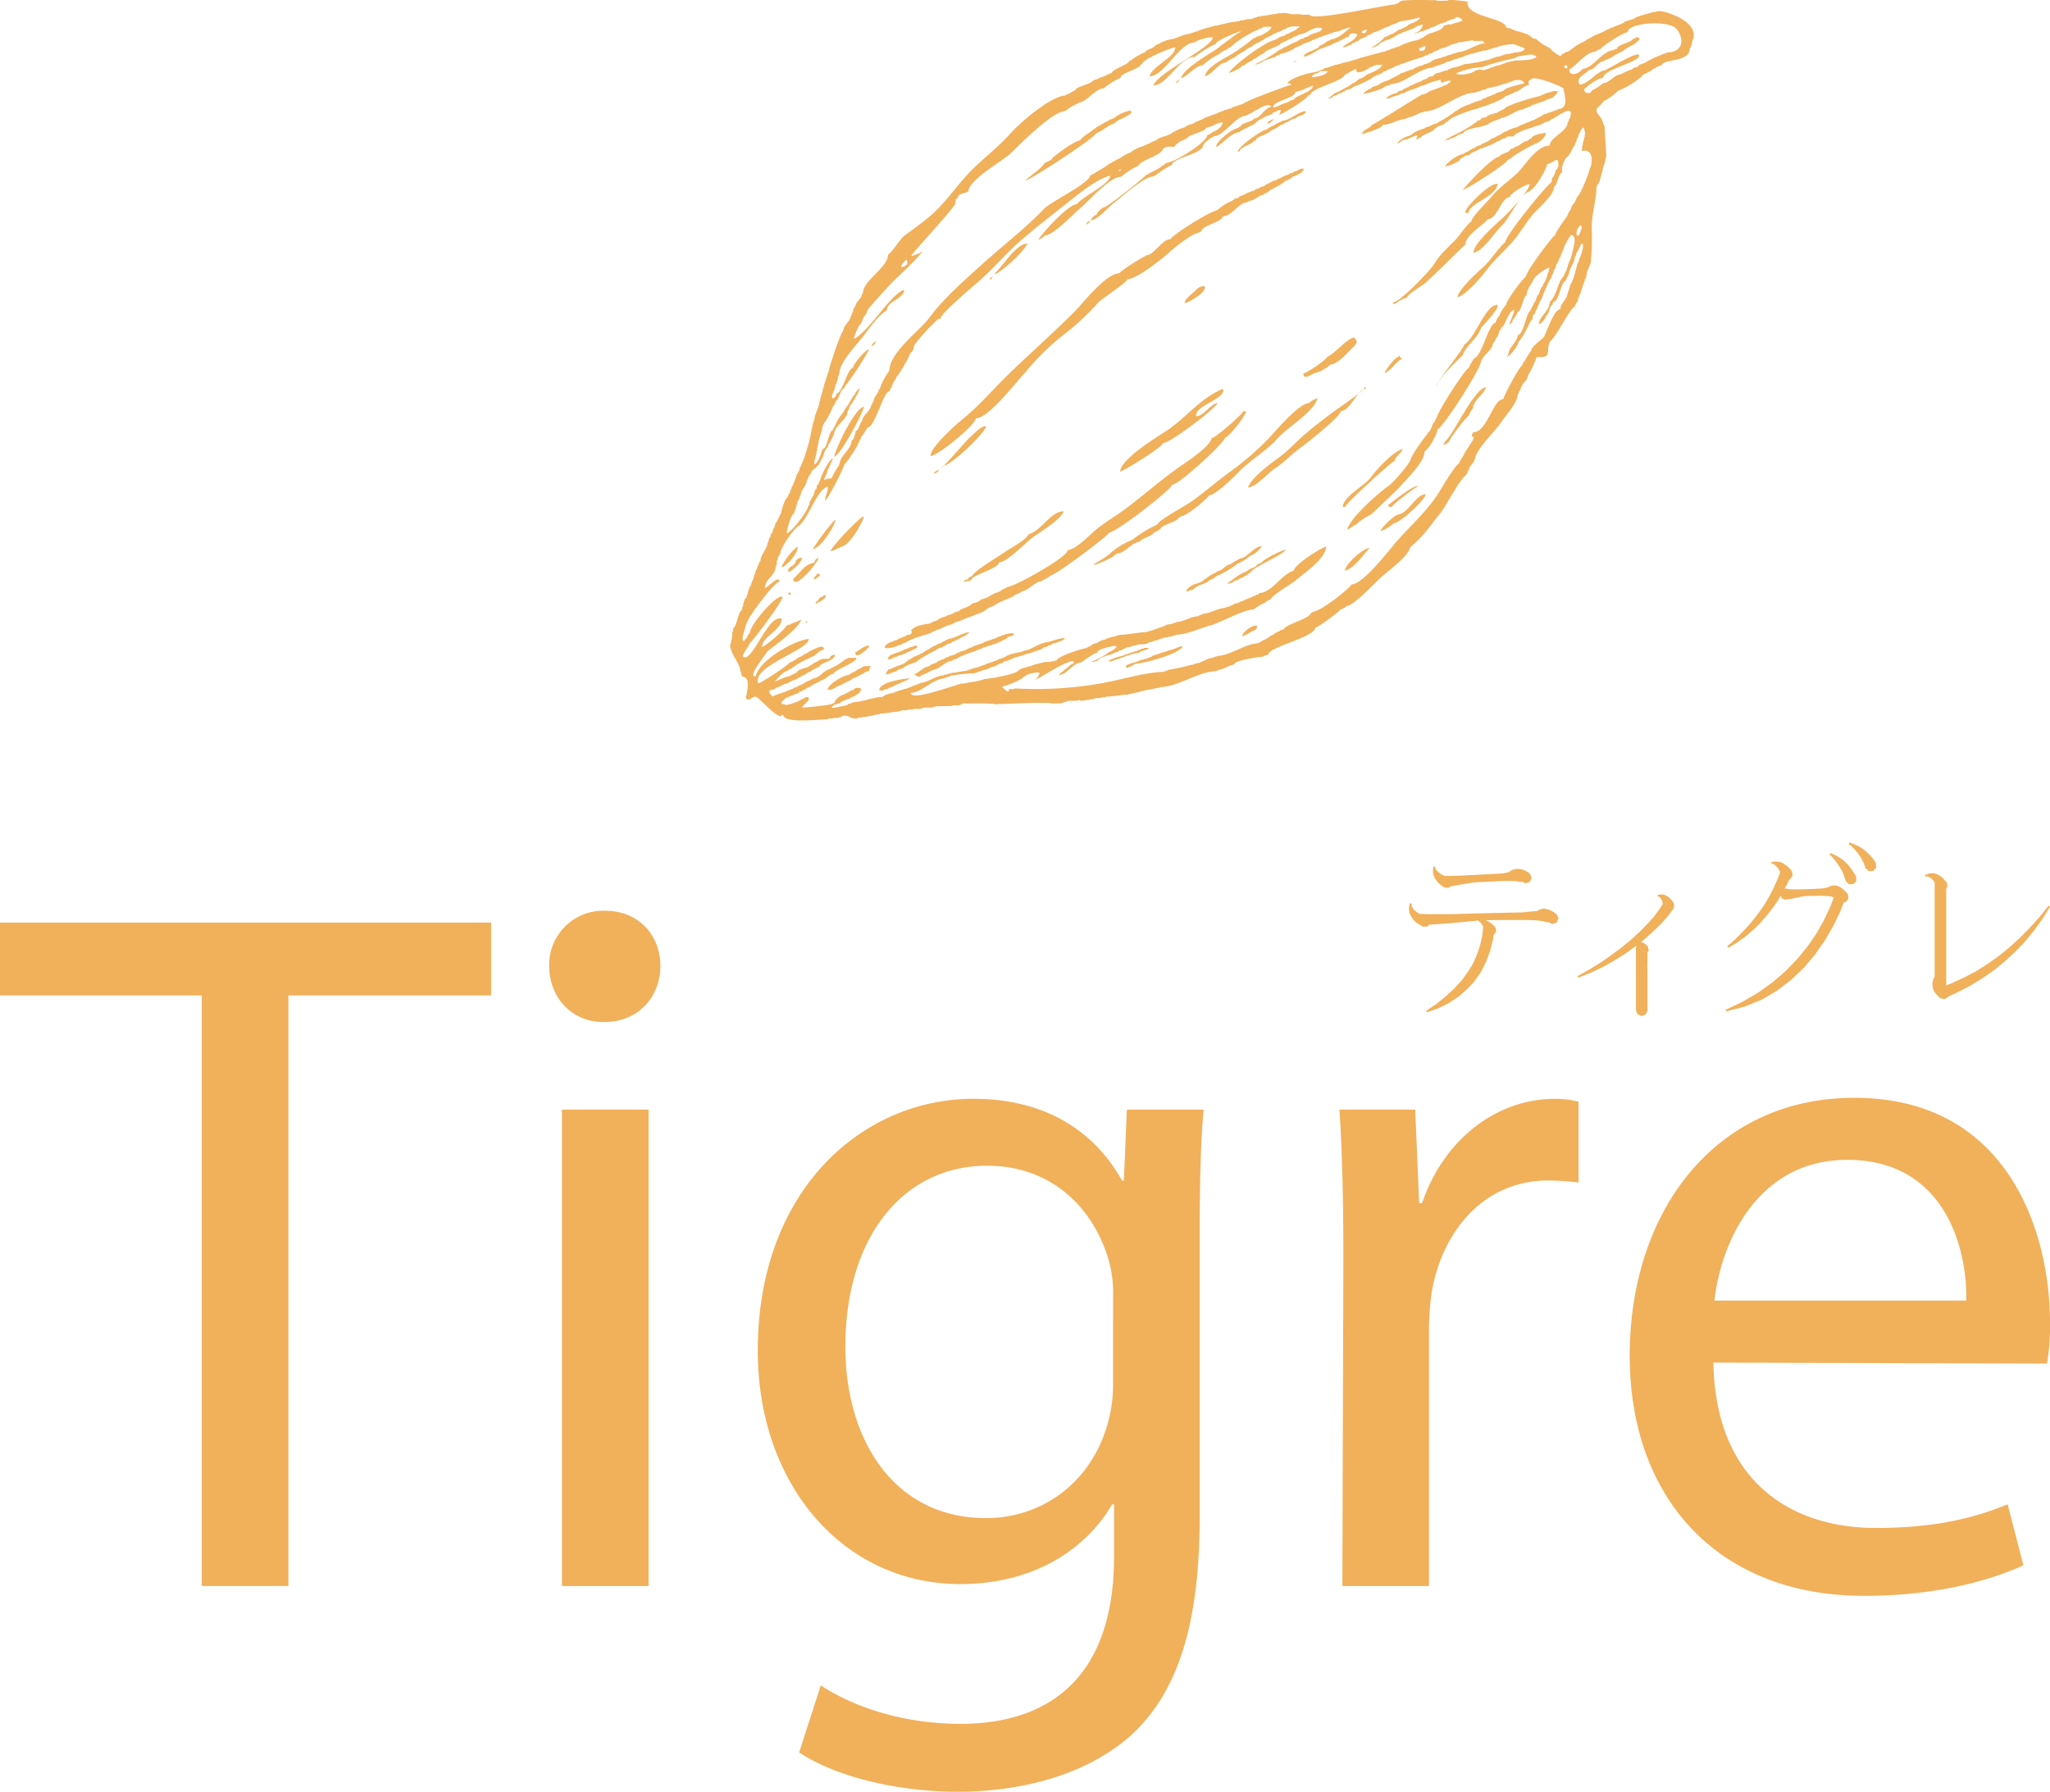 <svg xmlns="http://www.w3.org/2000/svg" width="456" height="398.485" viewBox="0 0 456 398.485">
  <g id="tigre_logo" transform="translate(-323.617 -209)">
    <g id="グループ_39" data-name="グループ 39" transform="translate(637.014 396.357)">
      <path id="パス_108" data-name="パス 108" d="M444.666,313.381l-.158-.316,2.316-1.569,2.037-1.647,1.845-1.687,1.612-1.764,1.368-1.845,1.178-1.88.9-2,.707-2.08.509-2.2.236-1.96-.236-.471-.308-.471-.241-.236-.27-.078.038-.2-5.8.549-5.256.391-.394.394-.94.038-.7-.391-.629-.394-.552-.469-.431-.511-.351-.549-.276-.589-.158-.586-.038-.549.078-.589.078-.549h.394l.043.509.23.436.236.388.276.279.313.27.353.238.434.193.27.118v-.118l1.256.078h5.65l2.509-.078,2.785-.078,6.589-.158,3.687-.078h.04l.828-.078,1.446-.158,1.02-.04.276-.233.391-.158.511-.158h.509l.549.118.511.158.549.273.549.316.552.431.351.9-.434.9-.9.316-.859-.394-.043-.037-.431.037-.353-.118-.629-.155-.94-.118-1.135-.08-1.414-.037h-5.532l-2.313.037h-1.216l.353.158.351.2.434.276.353.279.351.348.158.158h.04v.038l.155.158.118.98-.549.707-.118.94-.667,2.629-.9,2.431-1.133,2.236-1.417,2.04-1.687,1.8-1.882,1.647-2.078,1.374-2.354,1.175Zm4.9-27.693-.98-.038-.589-.394-.509-.391-.434-.428-.351-.474-.316-.471-.2-.511-.155-.509v-.546l.038-.514.043-.431h.388l.04.394.238.391.233.276.279.236.308.236.316.2.351.2.394.158h1.256l1.063-.04,1.25-.04,1.451-.078,5.374-.273,2.158-.118h.233l.629-.118.787-.158.115-.078.431-.313.509-.236.589-.118h.627l.629.078.627.236.627.353.589.391.353.9-.353.9-.9.353-.868-.353-.04-.04-.351.08-.2-.08-.469-.078-.629-.04-.862-.037h-1.06l-1.175.037-1.374.08-1.569.078-2.862.118-5.374.9Z" transform="translate(-440.666 -275.61)" fill="#f1b05a"/>
      <path id="パス_109" data-name="パス 109" d="M468.955,310.358l-.9-.392-.392-.863V295.062h.157l-.039-.078-.074-.2-.043-.039-2.31,1.686-2.435,1.53-2.585,1.451-2.71,1.294-2.784,1.1-.157-.353L457.267,300l2.51-1.53,2.354-1.647,2.275-1.687,2.118-1.725,1.922-1.765,1.687-1.726,1.49-1.647,1.216-1.608.784-1.216-.039-.235-.035-.274-.083-.275-.117-.235-.153-.235-.157-.2-.239-.2-.271-.039v-.392h.31l.4-.079.388.039.431.078.392.2.392.235.353.314.357.353.31.431.274.471-.039.98-.235.2.043.039-1.181,1.53-1.412,1.608-1.686,1.647-1.883,1.686-.941.784.2.039.314.157.353.2.627.549.2.941-.275.431v1.569l-.039,1.373.039,1.373v8.59l-.393.863Z" transform="translate(-417.16 -271.727)" fill="#f1b05a"/>
      <path id="パス_110" data-name="パス 110" d="M467.1,316.548l-.118-.353,3.77-1.8,3.486-2.04,3.175-2.273,2.868-2.471,2.586-2.667,2.279-2.785,2-2.9,1.681-2.983,1.414-2.98.785-2.118-.353-.118-.471-.118-.627-.037-.707-.04-.862-.04-.983.04H486.01l-1.213.04-.787.078-.667.155-2.276.471-.589.04-.078.04h-.428v-.118l-.509-.158-.2-.471-.078-.078-.589,1.02-1.256,1.8-1.371,1.724-1.451,1.647-1.569,1.532L471.262,300l-1.765,1.256-1.92,1.138-.238-.316,1.647-1.451,1.529-1.529,1.451-1.529,1.336-1.609,1.253-1.647,1.178-1.727,1.058-1.8.943-1.882.862-1.963.514-1.374-.278-.509-.2-.313-.193-.276-.279-.273-.276-.236-.313-.2-.391-.08v-.391h.434l.468-.078.469.038.511.08.509.2.431.273.471.313.474.394.428.471.391.509.08.942-.589.784H481.1l-.308.744-.71,1.333.155.04.043-.158.27.078.434.118.586.04h2.511l1.1-.04,1.216-.037,1.293-.08.747-.037,1.02-.2.273-.04.313-.2.589-.2.589-.037.627.118.627.273.589.431.549.511.554.627.112.942-.549.784-.469.078-.787,2-1.566,3.256-1.845,3.176-2.158,3.1-2.469,2.94-2.822,2.707-3.1,2.391-3.451,2.04-3.845,1.569-4.078,1.06Zm28.242-28.279h-.983l-.667-.707-.236-.667-.2-.627-.273-.667-.313-.589-.353-.586-.787-1.178-.9-1.1-.549-.509.238-.316,1.371.667.667.394.667.471.586.509.554.549.509.629.468.667.469.667.4.744v.98Zm3.449-2.94-.707-.667-.2-.589-.236-.549-.549-1.1-.744-1.1-.9-1.017-.511-.511-.627-.471.2-.351,1.446.586.71.353.624.354.629.471.549.509.552.549.511.549.466.629.394.667.037.98-.667.707Z" transform="translate(-396.515 -278.975)" fill="#f1b05a"/>
      <path id="パス_111" data-name="パス 111" d="M487.853,309.542l-.9-.235-.51-.431-.431-.471-.392-.51-.274-.549-.114-.627-.043-.628.078-.588.235-.627.2-.314v-20.9l-.2-.392-.235-.274-.235-.235-.27-.2-.318-.2-.388-.118-.435.039-.079-.392.471-.118.471-.2.51-.039h.549l.51.157.553.235.506.353.475.392.427.51.2.235h.043v.039l.2.274.035.941-.231.314v21.493l1.29-.51,2.785-1.294,2.667-1.412,2.549-1.608,2.471-1.765,2.353-1.922,2.279-2.078,2.2-2.236L509,291.3l2.039-2.549.314.235-1.73,2.785L507.7,294.4l-2.036,2.471-2.2,2.275-2.358,2.157-2.431,1.961-2.589,1.765-2.706,1.647-2.824,1.451-1.8.824-.043.118Z" transform="translate(-368.748 -274.676)" fill="#f1b05a"/>
    </g>
    <path id="パス_112" data-name="パス 112" d="M417.458,362.508c.265.051.538.091.811.126,0-.276.926-.412,1.074-.412v-.142c.091,0,.174,0,.268,0,0-.04,0-.088,0-.134.136,0,.273-.005.4-.005,0-.046,0-.088,0-.129.094-.008.187-.008.276-.008,0-.045-.005-.088-.005-.134.137,0,.27,0,.407-.008-.008-.2,1.277-.688,1.475-.7-.008-.2.79-.412.942-.412a1.21,1.21,0,0,0-.005-.137c.519-.013.833-.434,1.339-.557,0-.008-.008-.008-.035-.008-.549,0-6.959.691-6.943,2.659m-3.443-5.35v.142c-.091,0-.182,0-.268.005v.134h-.273c0,.048,0,.091,0,.134-.2.005-1.208.463-1.2.683a2.2,2.2,0,0,1-.265.008v.142c-.212,0-1.208.463-1.208.685-1.213.016-4.825,2.107-4.814,3.309,1.224.22,2.035-.975,2.953-.988,0-.043,0-.091,0-.134.094,0,.179-.008.27,0,0-.043,0-.094,0-.142h.27v-.142h.268v-.131c.088,0,.179,0,.27-.008v-.126c.2-.008,1.478-.613,1.478-.833l.254,0a1.17,1.17,0,0,0,0-.137c.145,0,.276-.005.412-.005v-.142h.265c0-.045,0-.088,0-.128.091,0,.185,0,.27-.008v-.134c.086-.008.18,0,.27-.008,0-.037,0-.08,0-.128.088,0,.179,0,.27,0v-.134c.088-.005.179-.008.27-.005a.814.814,0,0,1-.008-.139c.094,0,.188,0,.273,0,0-.054,0-.1,0-.142.091.008.179,0,.268,0,0-.313,1-.552,1.21-.557-.043-.956.5-1.143.276-1.143-.139,0-.546.062-1.5.078m62.289-4.064v.139l-.541,0a1.208,1.208,0,0,1,.005.137c-.094.005-.182,0-.276.005a.557.557,0,0,1,.005.134c-.134,0-.27,0-.4.008,0,.045,0,.086,0,.131-.094.008-.179,0-.27.008,0,.04,0,.086,0,.126-.651.016-1.1.428-1.746.431a1.117,1.117,0,0,1,.005.134c-.139.005-.276.005-.41.008v.134c-.131,0-.271,0-.4.008a1.081,1.081,0,0,0,0,.131h-.412a1.388,1.388,0,0,1,.005.142,13.339,13.339,0,0,0-3.355,1.122v.268c2.008-.386,5.087-1.963,6.852-1.976,0-.471,2.005-.61,2.016-1.108-.362.016-.718.016-1.079.016m5.676.463v.134c-.136,0-.276,0-.4.008v.137c-.134.005-.268,0-.4.005v.139c-.948.008-1.815.7-2.691.707,0,.048,0,.086,0,.134h-.265c0,.329-2.937,1.122-3.087,1.122,0,.046,0,.094,0,.137-.134,0-.27,0-.407.008,0,.043,0,.091,0,.137a6.883,6.883,0,0,0-2.418.835c0,.4.182.53.546.4a1.218,1.218,0,0,0-.005-.134c.142,0,.279,0,.412-.008,0-.037,0-.08,0-.131h.27c0-.048-.005-.091-.005-.134.091-.005.182-.005.276-.005a1.055,1.055,0,0,1,0-.131c.083-.005.171-.005.262-.005v-.145c.091,0,.18,0,.268-.005a1.176,1.176,0,0,0-.005-.131c1.781-.016,10.067-2.228,10.611-3.912-1.034.035-1.939.833-2.951.843m-69.885.541c.021,2,3.35-1.387,3.084-1.387v-.139c-1.1.021-2.15,1.047-3.084,1.526m13.195-1.537c0,.244-1.049.415-1.216.415v.142h-.262a1,1,0,0,1,0,.129c-.134.013-.268.013-.4.013,0,.046,0,.086,0,.137-.136-.008-.27,0-.407,0v.134c-.086,0-.179.008-.268.008.005.246-1.516.693-1.751.693,0,.048,0,.094,0,.137-.128.005-.262.005-.4.005a1.211,1.211,0,0,1,.005.137c-.091,0-.177,0-.27.008,0,.043,0,.083,0,.129h-.4c0,.174-.964.833-.53.825v.142c.225-.008.46-.008.68-.016,0-.043-.005-.094-.005-.134h.4c0-.321.785-.423.943-.423,0-.048-.005-.094-.005-.134.1,0,.177-.008.273,0v-.139c.953,0,3.084-1.285,4.161-1.671,0-.142-.005-.273-.005-.412-.051,0-.094.005-.137.005v-.134c-.137,0-.27.008-.4.008m20.876-2.715c0,.056.005.1.005.142-.228,0-.45.008-.68.008a1.07,1.07,0,0,0,.005.134c-.134.008-.27.008-.412.008,0,.045.005.088.008.134h-.407c0,.187-.916.423-1.071.423.008.273-.921.423-1.074.423v.134c-.139,0-.268,0-.4.008v.129c-.137.008-.265,0-.407.008v.128c-.126,0-.262.005-.4.005,0,.046,0,.1,0,.142h-.407c.008.051,0,.1.008.137h-.268c0,.281-.924.423-1.082.423v.136c-.126,0-.26.005-.4.005v.128c-.131.008-.268.008-.4.013a1.018,1.018,0,0,0,.005.131c-.139.008-.27.008-.412.008.008.305-.784.415-.934.415.005.048,0,.1.005.139-.1-.005-.182,0-.279,0,.008.244-1.515.691-1.743.693v.139c-.129,0-.265,0-.4,0a1.2,1.2,0,0,0,.005.139h-.268c0,.281-1.5.7-1.751.7,0,.048,0,.086,0,.139-.083,0-.179,0-.262,0v.134c-.139,0-.276,0-.407.008,0,.046,0,.086,0,.131h-.268c0,.316-.787.42-.945.42a1.254,1.254,0,0,0,.005.139l-.27,0c0,.04,0,.091,0,.129-.139.008-.268,0-.4.008.008.554-1.754.613-1.746,1.1a2.174,2.174,0,0,0-.265.011v.126c-1.189.019-2.461,1.663-3.216,1.663.088.327,1.5,1.036,1.486.252.134,0,.273,0,.4-.008v-.134h.27c0-.037,0-.088,0-.137.128,0,.265,0,.4-.008v-.137c.091,0,.182,0,.276,0v-.139h.262v-.128c.086,0,.177,0,.27-.008a1.174,1.174,0,0,1-.005-.134h.273v-.139h.265v-.142c1.55-.016,2.988-2.064,4.562-2.078-.008-.316.785-.418.937-.42V355.4c.086.005.177,0,.262.005,0-.311,3.9-1.671,4.161-1.679v-.134c.142-.005.27-.005.412-.005a1.124,1.124,0,0,1-.005-.136c.594-.008,1.154-.549,1.746-.56,0-.048,0-.091,0-.131.137-.008.27-.008.407-.008v-.134c.182-.005.359-.005.538-.005a1.253,1.253,0,0,0-.005-.142h.41a1.074,1.074,0,0,1-.005-.137c.139,0,.27,0,.41-.013v-.129c.129-.008.265-.008.4-.011v-.134h.4v-.139h.27c0-.045,0-.1,0-.137.131,0,.27-.008.4-.008-.005-.214.886-.552,1.068-.552v-.131c.091-.008.185-.008.271-.008-.019-.752,1.636-.337,1.606-1.1h-.139c0-.046,0-.088,0-.134-.356,0-.718.008-1.076.008m-13.478,1.272c0,.04,0,.083,0,.126-.086,0-.177,0-.262.008v.126c-.091.008-.182.008-.27.008a1.2,1.2,0,0,1,0,.139h-.276v.142h-.26v.134c-.094,0-.177,0-.27.008.005.193-.779.407-.94.412,0,.043,0,.088,0,.137h-.265v.134c-.214.008-1.483.6-1.481.83-.2,0-1.6.742-1.6.967-.139.005-.276.005-.412.013,0,.217-.883.546-1.068.546v.137c-.136,0-.27,0-.4.008v.134h-.268v.134a7.586,7.586,0,0,0-2.005,1.371c-.094.008-.179,0-.27.008,0,.054,0,.091,0,.142h-.407c0,.04.008.094.008.137-.137,0-.27.005-.407,0v.139c-.131,0-.268,0-.4,0,0,.2-.785.412-.94.42,0,.179-.916.412-1.079.42.008.161-.447.6-.522,1.084.937.008,1.323-.562,2.153-.562v-.142h.268c-.005-.313,1-.554,1.208-.557a1.2,1.2,0,0,1-.005-.139c.091,0,.185,0,.273,0-.005-.345,2.356-1.248,2.685-1.248V356.2l.268,0c-.008-.337,4.145-2.619,4.415-2.627-.008-.308,1-.549,1.2-.549v-.139h.265v-.134c.091-.008.182-.008.278-.008,0-.043,0-.083,0-.129.083,0,.174,0,.26-.008,0-.316,1-.549,1.213-.557-.008-.22.881-.549,1.074-.549v-.142h.262v-.134c.091,0,.182,0,.271-.008,0-.043,0-.094,0-.134h.273c0-.043,0-.094,0-.139h.265V350.8c.091,0,.182-.008.27-.008,0-.04,0-.083,0-.134.091,0,.179,0,.27,0,0-.046,0-.091,0-.134.094,0,.179,0,.273-.005a6.676,6.676,0,0,0,1.2-.961c-1.556.185-3.58,1.534-4.838,1.558m65.443-.605a7.376,7.376,0,0,0,2.139-1.106h.273c0-.051,0-.094,0-.139a1.044,1.044,0,0,0,.932-1.1.767.767,0,0,0-.265-.037c-1.084,0-3.092,1.622-3.076,2.383m-96.938-3.435c0,.166-.078.236-.134.4.1,0,.182,0,.279,0,0-.134,0-.276,0-.41a.882.882,0,0,1-.142.008m3.574-5.309c-.967.016-.758,1.082-1.473,1.1l.013.407c1.738-.846,2.265-1.357,2.262-1.914-.2.005-.809.174-.8.41m-7.144-.415c.185-.442.04-.589-.134-.589-.265,0-.586.361.134.589m5.189-3.569c.177,0,.356-.013.538-.013-.008-.412,1.681-.8.388-1.221a5.623,5.623,0,0,0-.927,1.234m-4-3.9c.016,1.049-2.027,1.063-1.588,2.324.792-.142,3.012-2.268,3.063-3.146-.067,0-.126-.008-.187-.008a1.361,1.361,0,0,0-1.288.83m4.163.252c-2.26.4-2.977,2.11-4.672,3.577.032,2.731,5.3-3.2,5.6-4.667a1.328,1.328,0,0,0-.924,1.09m99.519,0c-.088-.008-.182,0-.268,0v.134c-.846.019-.985.959-1.746.967a1.126,1.126,0,0,1,.005.134c-.814.008-1.349.961-2.142.972v.134c-.091,0-.177.005-.268.005v.137c-.517,0-2.6,1.756-3.213,2.067a1.153,1.153,0,0,1,.005.137c.287-.045,1.609-.305,1.6-.7h.407v-.137c.134-.008.276-.008.4-.008-.008-.22.892-.557,1.076-.557-.005-.04,0-.086-.005-.128.2-.005,1.483-.787,1.47-.967l.268,0c-.008-1.044,7.018-3.751,7.762-5.1-.605.008-5.368,2.308-5.36,2.916m18.52,1.775c1.936-.4,4.238-3.7,5.462-5.058-1.374.008-5.486,3.679-5.462,5.058m-125.288-.76c1.2-.281,3.6-3.165,3.583-4.506-.79.016-3.6,3.754-3.583,4.506m101.766-1.9v.134h-.268a1.222,1.222,0,0,1,0,.142c-.211,0-1.336.632-1.333.822-.1,0-.185,0-.273.008,0,.04,0,.088,0,.134-1.108.011-1.914,1.51-2.945,1.521v.134c-.094.005-.179.005-.273.005,0,.043,0,.088,0,.134A8.558,8.558,0,0,0,490,337.8c-.1,0-.179.008-.278,0,.008.519-1.831,1.114-2.281,1.114,0,.048,0,.1,0,.142h-.268a1.117,1.117,0,0,1,.005.128c-.41.008-1.087.817-1.47,1.108.171.254.139.214.536.262.021-.511,1.224-.1,1.213-.7.086,0,.177,0,.265,0-.067-.546,3.1-1.2,3.084-1.8h.273c0-.051,0-.091,0-.134.2,0,1.2-.463,1.194-.691a22.091,22.091,0,0,0,4.956-2.905,9.746,9.746,0,0,0,2.817-1.786c.715-.013,2.2-1.473,2.533-2.059-1.847.021-3.269,2.726-5.09,2.766m-94.767-2.113c1.869-.444,4.7-4.908,5.042-6.544-.533.005-4.916,5.965-5.042,6.544m3.923.482c.211-.022,1.465-.487,1.475-.691.134,0,.271,0,.4,0v-.142c.086,0,.179,0,.27-.005a.745.745,0,0,1,0-.134c2.239-.021,5.537-6.675,5.17-6.678v-.131c-.951.332-7.194,6.787-7.32,7.783m44.077-3.824c-.675,1.43-4.22,3.165-5.567,4.145-1,.744-7,4.281-6.988,5.2H437.9v.142c-.088,0-.182,0-.265,0v.134c-.088,0-.179,0-.27.008.013.619-1.074.4-1.066.948h.538a1.247,1.247,0,0,1,0-.142c.222,0,.45,0,.675-.005a1.22,1.22,0,0,0-.005-.134c.137,0,.276,0,.412-.008-.024-1.207,6.126-2.589,6.145-3.989,1.853-.027,6.107-4.576,7.625-5.644s6.386-4.086,6.8-5.757c-2.964.086-4.943,4.354-7.762,5.1m81.859-4.319v.134c-.578,0-3.6,2.857-3.593,3.553a10.381,10.381,0,0,0,2.943-1.789c1.261-.024,6.919-5.076,7.063-6.445-2.305.035-3.888,4.506-6.413,4.546m-1.917-2.134c.123.447.254.4.814.391,0-.439,5.441-4.517,5.743-4.528a.155.155,0,0,0-.169-.1c-.953,0-5.5,3.491-6.388,4.236m-101.03-7.165v.136a1.314,1.314,0,0,0,1.066-.833,2.523,2.523,0,0,0-1.066.7m1.6-1.237v.131c.043,0,.142-.075.286-.206a.873.873,0,0,1-.286.075m95.5,2.308c-1.43,1.9-5.925,4.038-6.193,6.493.177,0,.361,0,.541,0,0-.664,10.584-10.265,11.066-10.273-.005-.886,1.54-1.687,1.722-2.592-2.271.648-5.719,4.506-7.136,6.375m-89.251-8.865c-.755.728-4.8,5.435-5.966,6.482.19-.075.38-.206.38-.337,1.457-.019,9.152-7.227,9.331-8.766-1.4.088-2.707,1.829-3.746,2.621m60.918-5.939c.005.589-6.228,6.016-7.066,6.032.013,1.467-4.953,4.911-6.126,5.692-4.536,3.034-8.6,6.742-13,10.011-2.372,1.77-5.087,3.272-7.259,5.256-1.154,1.052-4.016,3.861-5.542,3.888.019,1.564-11.931,8.239-13.658,8.279v.134c-.086.008-.179.008-.268.008v.134h-.268c0,.046,0,.088,0,.137h-.268c.005.043,0,.091.005.134-.094.008-.182.008-.276.008.005.321-1.459.822-1.74.827a.62.62,0,0,0,0,.142h-.273v.131c-.091.008-.182.008-.268.008,0,.051.005.088.005.134-.1.008-.185.008-.27.008,0,.354-1.577.833-1.88.833v.129a2.231,2.231,0,0,1-.27.011c.008.345-1.574.827-1.88.827.008.359-2.113,1.253-2.407,1.253a1.068,1.068,0,0,0,0,.131h-.268c.008.324-1,.562-1.21.562,0,.27-1.379.693-1.609.693,0,.182-.918.415-1.079.423v.134c-.129,0-.262.008-.4.008v.128c-.091.005-.182.005-.268.005a1.17,1.17,0,0,1,0,.136c-.086,0-.179.005-.27.005.008.308-1,.549-1.2.557a1.126,1.126,0,0,1,0,.134c-.086,0-.179,0-.27,0,.008.4-1.572.42-1.615.42,0,.051,0,.094,0,.139-.228.008-.447.008-.669.008a1.238,1.238,0,0,0,0,.142h-.541a.783.783,0,0,1,0,.136c-.142.005-.278.005-.4.013,0,0-2.008,1.09-1.21,1.09.024,1.5-1.341.415-1.328,1.232l-.407,0v.131c-.131.008-.265.008-.4.011,0,.051,0,.091,0,.134l-.4,0v.134c-.086,0-.185.008-.265.008,0,.043,0,.086,0,.134h-.27c0,.051,0,.094,0,.15h-.276a.664.664,0,0,1,.008.128c-.137,0-.27,0-.407.008v.134c-.134,0-.268.008-.4.008,0,.043.005.088.005.126a3.1,3.1,0,0,0-1.73.937c-.763,1.159,2.522.137,2.552.137v-.137h.4c0-.048,0-.094,0-.142h.4a1.157,1.157,0,0,1,0-.137c.137,0,.265-.013.4-.013,0-.3.784-.412.937-.412-.005-.482,4.838-1.957,5.1-1.957,0-.046,0-.088,0-.139h.4c0-.228.653-.418.806-.418v-.131h.271c0-.048,0-.091,0-.142.929-.016,2.193-1.1,3.229-1.119a.535.535,0,0,1,0-.131c.128-.005.265-.005.4-.005v-.137c.086-.005.177-.005.268-.005-.005-.265,1.5-.693,1.74-.7,0-.048,0-.1,0-.142h.407v-.134c.083-.008.182-.008.27-.008a1.11,1.11,0,0,1-.005-.134c.136,0,.273,0,.407-.008a1.062,1.062,0,0,1-.005-.131h.278a.568.568,0,0,1-.008-.131c.134-.011.268-.008.4-.011,0-.048,0-.086,0-.134.766-.008,1.553-.7,2.281-.7v-.139c.139,0,.273,0,.41,0a1.184,1.184,0,0,0-.005-.139,3.921,3.921,0,0,0,1.475-.959h.268a1.128,1.128,0,0,0-.005-.142c.094,0,.182,0,.278-.008,0-.04,0-.091,0-.129.134-.005.257-.005.4-.005v-.137c.136,0,.268-.008.4,0,0-.4,3.258-1.8,3.62-1.807,0-.046,0-.088,0-.134.094,0,.179-.008.273,0,0-.048,0-.094,0-.134.131-.008.27-.008.4-.016-.008-.56,1.882-.752,1.877-1.234,1.384-.016,2.985-2.2,4.418-2.217v-.134h.27v-.145c.2,0,1.607-.75,1.6-.969.088.008.179,0,.271,0V336.9c1.167-.016,12.967-9,12.967-9.484,1.5-.013,13.912-9.615,13.888-10.573h.27c-.005-.054,0-.094-.005-.128,1.365-.027,11.253-9.018,11.607-10.413.728-.016,4.38-4.645,4.38-5.328.458,0,.38-.533-.388-.533Zm-90.957,10.113c1.192-.021,6.453-9.682,6.605-11.157-2.166.653-6.214,9.141-6.605,11.157M513.1,298.632c-2.305.032-7.51,6.3-9,7.861a64.506,64.506,0,0,1-8.605,7.435c-3.028,2.182-5.706,4.6-8.75,6.731-1.087.752-7.438,4.22-7.425,5a26.742,26.742,0,0,0-5.626,3.451h-.265v.139c-.485,0-3.89,1.947-3.888,2.34l-.262,0c.008.412-3.633,2.8-4.014,2.758,0,.088,0,.182,0,.26.6-.016,4.7-1.773,4.7-2.354.094.005.171,0,.273,0a.746.746,0,0,0-.008-.136c1.928-.021,3.4-2.595,5.229-2.637-.011-.669,3.087-1.336,3.076-2.062.212-.005,1.207-.455,1.207-.691.086,0,.177,0,.271-.008-.016-.98,4.024-1.722,4.011-2.61.091-.005.177-.005.27-.005a.462.462,0,0,0-.008-.134h.273v-.142c1.221-.013,5.639-3.684,6.281-4.667,1.39-.021,5.516-4.062,6.477-5.082,2.611-2.768,6.255-4.745,8.771-7.6,2.1-2.391,8.1-5.88,8.892-8.967-.169.019-1.877.867-1.874,1.108m6.311,1.312c-2.319,1.655-4.723,3.513-6.852,5.277-2.15,1.794-3.8,3.767-6.094,5.465-2.142,1.588-5.971,4.311-7.02,6.75,1.756-.027,4.525-3.272,5.944-4.174,2.134-1.376,3.88-3.358,5.979-4.825,1.157-.806,8.785-6.878,8.771-8.016,1.5-.016,2.731-2.458,3.944-3.9-1.612,1.307-4.121,3.028-4.672,3.422m4.672-3.422a11.861,11.861,0,0,0,1.017-.9,3.519,3.519,0,0,0-1.017.9M481.227,304.9c-2.115,1.357-10.209,6.327-10.166,9,1.274-.447,9.537-5.548,9.492-6.335,1.615-.019,11.9-7.848,12.167-8.935-1.628.179-3.149,3.079-4.817,2.9-.043-2.461,6.158-3.572,6.126-5.882h-.137v-.137c-4.977,1.947-8.316,6.576-12.664,9.393m65.949-3.545c-.42.683-3.315,5.773-3.874,5.781v.268c-.2.008-.5.549-.131.541v-.134h.41c-.005-.273.305-.361.533-.42-.008-.584,4.137-5.973,4.512-5.995a5.071,5.071,0,0,1,.916-1.633c-.011-1.62,2.428-3.093,2.91-4.624-1.708.029-4.479,4.937-5.275,6.217m-21.709-6.26c0,.11-.134.289-.37.53a1.126,1.126,0,0,1,.5-.128c.048-.142.086-.276.126-.4Zm7.465-6.715c-.718.008-2.91,2.967-3.055,3.55,1.3-.287,2.881-3,3.866-3.02-.008-.027-.49-.766-.707-.766-.07,0-.11.064-.1.236m-117.164-2.354a1.553,1.553,0,0,0,.932-1.092,1.34,1.34,0,0,0-.932,1.092m101.378,2.292c-.388.817-4.469,3.585-5.35,3.719.016,1.684,1.807.1,2.289.1a1.137,1.137,0,0,0,0-.134c.134,0,.27-.005.41-.008a1.072,1.072,0,0,1-.005-.134c.129,0,.27,0,.4-.008v-.134c.131,0,.273-.008.41-.008v-.129c.128,0,.27,0,.4-.011a.984.984,0,0,1,0-.126c.086-.008.177-.008.265-.008v-.134a6.843,6.843,0,0,0,1.872-1.24c1.558-.024,3.823-2.707,4.929-3.74,1.722-1.633.4-1.813.388-2.27-1.521.021-4.458,3.738-6.011,4.263m37.487-11.561c0,.045,0,.094,0,.137-2.273.027-4.884,7.62-7.036,8.731.013.79-6.948,9.259-6.083,8.98-.019-.985,4.83-5.864,5.716-6.555.717-2.262,3.336-3.754,4.094-6.121.327-.428,4.945-5.173,3.323-5.173Zm-66.57-3.43c-.8.972-2.659,1.955-2.656,3.138,1.186-.412,4.557-2.222,4.536-3.711a1.489,1.489,0,0,0-.49-.094,2.435,2.435,0,0,0-1.39.667m-46.045-2.361c.075.056.019.217.273.134.319-.375.447-.56.378-.56a2.346,2.346,0,0,0-.651.426m1.2-1.234c0,.1,0,.179,0,.276,1.842-.892,6.335-4.932,7.2-6.849-2.56.04-5.5,5.1-7.2,6.573m20.234-10.79a1.57,1.57,0,0,0,.929-.819,1.146,1.146,0,0,0-.929.819m84.3-2.6c.268-.008.543-.008.809-.016-.024-2.016,6.421-3.781,6.394-6.426a.468.468,0,0,0-.187-.029c-1.625,0-7.028,5.192-7.015,6.471m-36.293-9.775h-.41v.142h-.4c0,.313-.784.42-.934.42,0,.308-.787.41-.945.418.008.308-.784.412-.94.418,0,.046,0,.094,0,.137h-.265c0,.046,0,.091,0,.128-.142.008-.273.008-.4.016,0,.22-.886.549-1.079.554.008.27-.916.41-1.074.41,0,.056,0,.1,0,.142h-.265v.134c-.094,0-.182,0-.276.008,0,.046.005.086.005.137-.091,0-.182,0-.268.005.005.035,0,.086.005.134l-.27,0a.7.7,0,0,0,0,.129c-.1.008-.185.008-.278.008,0,.043,0,.086,0,.134h-.26c0,.313-1,.557-1.21.562,0,.308-.785.41-.942.418.005.04,0,.088.005.131-.091,0-.185,0-.27.005,0,.308-.784.412-.94.42,0,.04,0,.086,0,.134-.134,0-.268,0-.4.008a1,1,0,0,0,0,.126c-.091.008-.182.008-.273.008a5.8,5.8,0,0,1-1.874.838c.013.605-1.215.228-1.21.819h-.26v.142a10,10,0,0,0-3.355,2.067c-.08,0-.171,0-.262.008a1.171,1.171,0,0,0,.005.134c-1.272.016-10.148,5.652-10.182,6.338-1.949.032-3.593,3.553-5.476,3.585v.134c-.439.008-5.9,3.486-5.89,3.858-2.945.032-7.856,6.362-9.727,8.268-4.953,5.039-10.472,9.8-15.551,14.8-3.176,3.149-6.306,6.777-9.77,9.526-1.285,1.02-7.165,6.276-6.919,8.035,1.508-.013,10.038-6.911,10.014-8.362,2.921-.035,8.975-8.121,11.063-10.263a53.9,53.9,0,0,1,8.37-8.244,55.882,55.882,0,0,0,7.8-7.232c.653-.734,6.5-4.562,6.5-5.2,2.027-.035,7.65-4.447,9.248-5.931,1.093-1,5.259-4.383,6.667-4.4v-.137c.094-.005.179-.013.273-.013,0-.04,0-.083,0-.129.083,0,.185,0,.262-.005.013-1.341,4.7-2.121,4.683-3.3l.27,0a1.087,1.087,0,0,0,0-.134c1.829-.024,3.406-3.028,5.221-3.039,0-.043,0-.091,0-.137.094,0,.182,0,.273-.008,0-.04,0-.08,0-.126.137-.008.27-.008.4-.016,0-.04,0-.083,0-.12,1.09-.021,1.9-1.237,2.956-1.261,0-.043,0-.094,0-.139a5.146,5.146,0,0,0,1.738-1.1c.091,0,.179,0,.273,0v-.139c.083,0,.177,0,.268,0,0-.043,0-.088,0-.134a9.329,9.329,0,0,0,2.677-1.655c.086,0,.177,0,.27-.008v-.134h.27c0-.048,0-.091,0-.134.091,0,.179,0,.265-.008v-.137h.271c-.008-.576,2.672-.868,2.94-2.2-.131-.038-.27-.086-.41-.129,0,.043.005.091.005.137m31.76-6.354.372-.2Zm.669-.557v.136c-.088,0-.174,0-.268.005a.332.332,0,0,1-.029.22l.688-.361h-.391m.391,0,.013-.008Zm.013-.134v.126l.249-.134c-.086,0-.169,0-.249.008m.249-.008.021-.016Zm.021-.016.755-.394c-.233.021-.739.179-.755.394m21.16-.937c-.6,0-3.224.444-3.21,1.253-.2,0-.675.211-.667.418h-.276v.139c-1.031.011-1.706,1.234-2.677,1.248,0,.22-.886.549-1.068.554,0,.758-2.421,1.052-2.407,1.649-1.532.024-7.261,6.2-8.139,7.4.672-.013,10.038-5.965,10.032-6.745.091,0,.182-.005.27-.005v-.137h.268c0-.4,4.812-3.168,5.224-3.168,0-.048,0-.094,0-.142.9-.008,2.677-1.5,2.667-2.461ZM503.9,236.139c0,.128,0,.27,0,.407a2.877,2.877,0,0,0,1.339-1.1,6.618,6.618,0,0,0-1.341.691m50.042-1.88v.134c-.179,0-.356,0-.538.008v.134c-.094,0-.185,0-.273,0,0,.048,0,.094,0,.134-.131,0-.268.008-.4.008.016.71-1.478.273-1.475.964h-.27v.142h-.4c0,.434-4.809,3.167-5.216,3.176,0,.032,0,.072,0,.11l-.054.029h0l.051-.024v-.005l9.446-4.988a3.977,3.977,0,0,1-.875.177m.875-.177.03-.011.3-.166Zm.345-.179-.013,0,.013,0,.005-.005-.005.005m.011-.008,0-.005Zm-48.037,1.928v.134c-.091,0-.182.008-.276.008a.723.723,0,0,0,.008.128c-.217.005-1.349.485-1.341.7-.091,0-.185,0-.27.008v.134c-.217,0-1.467.61-1.475.83-1.063.008-6.512,3.882-6.547,4.943.137-.008.276-.008.4-.008-.008-1.028,3.084-1.687,3.076-2.337h.273c0-.048-.005-.091-.005-.134.091,0,.182,0,.276,0-.024-.924,3.082-1.438,3.071-2.07h.273v-.131c.086,0,.177,0,.268-.008a.793.793,0,0,1-.008-.134l.273,0c0-.046,0-.091,0-.139.211,0,1.208-.5,1.2-.685l.27,0c-.005-.506.948-.2.94-.688l.268,0v-.139l.407,0c0-.048,0-.094,0-.142h.262c-.005-.26,1.51-.83,1.751-.83-.013-.5,2.145-.546,2.129-1.515-1.746.032-3.534,2.064-5.226,2.094m48.141-2.123a.253.253,0,0,1-.1.19l.37-.2c-.083.005-.179.005-.268.005m-85.8,1.684h-.27v.134c-.126,0-.268,0-.4.008a1.137,1.137,0,0,0,0,.134h-.27v.134a20.85,20.85,0,0,0-4.418,2.76,7.275,7.275,0,0,0-2,1.647c-.086,0-.179,0-.268.008v.134h-.4v.142h-.265v.131c-.1,0-.187.005-.279.005a1.2,1.2,0,0,0,.005.137c-.549.005-5.221,3.307-5.21,3.845-.094,0-.174,0-.273,0v.139l-.268,0a.68.68,0,0,1,.008.129c-.4.008-.41.284-.806.284-1.06,1.521-3.044,2.7-4.4,3.973.458.289,15.663-9.54,15.653-10.461.086,0,.177,0,.265-.008a.714.714,0,0,0-.008-.134,5.683,5.683,0,0,0,1.882-1.1c.546-.016.568-.549,1.071-.56v-.134c.975-.013,1.668-1.237,2.546-1.245v-.139h.27v-.139c.091,0,.182,0,.268,0,0-.048-.005-.086-.005-.134.1,0,.182,0,.276,0-.005-.048-.005-.091-.008-.139.094,0,.185,0,.27,0v-.129c.091-.008.179-.008.27-.008a.75.75,0,0,1,0-.134c.212,0,.94-.592.937-.825-.142.035-.233-.024-.284-.187a.457.457,0,0,0-.228-.048,8.993,8.993,0,0,0-3.655,1.781m96.413-5.733a.568.568,0,0,0,0,.134c-.136,0-.268,0-.41.005a1.112,1.112,0,0,1,0,.134h-.265c0,.04,0,.091,0,.134-.137.005-.271.005-.4.005v.137c-.094,0-.174,0-.271,0v.139c-.616.008-8.067,2.139-8.054,2.94h-.268v.134c-.136,0-.268,0-.4.008v.134l-.653.34.005,0-.005,0h0l-.005.005a1,1,0,0,1-.316.169l-9.476,5v.019l-.051.005-.758.394v.016h-.021l-.249.134v.008h-.013l-.688.361a.5.5,0,0,1-.372.2v.134a1.317,1.317,0,0,1,.943-.286v-.136h.273c0-.043,0-.088,0-.139l.536-.011v-.126c.209,0,1.2-.463,1.2-.693.137-.005.271-.008.4-.008a.97.97,0,0,0-.005-.129c.139-.008.273-.008.4-.008v-.134c.139,0,.276-.008.4-.008-.008-.9,3.947-1.537,4.3-1.545v-.134c.134,0,.27,0,.4-.008v-.134h.407c0-.046,0-.094,0-.137.129,0,.265,0,.407,0-.005-.369,1.984-1.108,2.278-1.111a.8.8,0,0,1-.005-.137h.4v-.142h.268v-.142c1.513-.016,3.275-1.789,4.833-1.807,0-.179.916-.428,1.071-.428V232.8c.137,0,.271-.005.407-.005v-.134h.27c-.011-.305.776-.418.935-.42v-.137c.136,0,.27,0,.407-.008,0-.035-.008-.083-.008-.134.134,0,.276,0,.407-.008a.583.583,0,0,0,0-.134h.41c-.005-.046-.005-.086-.008-.137l.4,0a8.369,8.369,0,0,1,2.013-.835c0-.054,0-.1,0-.134.091,0,.185,0,.27-.008a4,4,0,0,0,1.2-1.36,1.541,1.541,0,0,0-.581-.107c-.691,0-1.3.4-1.976.412m-82.351-2.426c0,.1,0,.182,0,.276h.137a4.221,4.221,0,0,1,.8-.956,3.225,3.225,0,0,0-.937.68m-6.485-.586h.137c-.08-.27.008-.115-.139-.27,0,.088,0,.185,0,.27m32.6-3.939a1.158,1.158,0,0,0,.005.137c.31-.182.624-.372.937-.552-.319.134-.627.273-.943.415M423.6,266.761a1.738,1.738,0,0,1,.021,1.076c-.667.372-.479.544-1.347.554a2.75,2.75,0,0,1,1.325-1.631M573.566,259.1a2.147,2.147,0,0,1,.147.809h-.139c0,.131,0,.27.005.407-.043,0-.08,0-.131,0,0,.375-.273.7-.394,1.079a.469.469,0,0,1-.172.032c-.734,0-.1-2.241.683-2.329M470.708,246.967c-.008-.262.327-.254.541-.278,0,.166-.212.305-.4.305a.375.375,0,0,1-.137-.027M510.423,229.3c.846-.008,2.522-.969,3.491-1.256.035,1.451-4.295,2.37-4.279,3.157-.153.005-.945.115-.942.428h-.268c.005.04,0,.086.005.134-.137,0-.276.008-.407.008,0,.038,0,.086,0,.129-.894.016-1.882.953-2.953.985-.019-1.529,4.972-1.965,4.945-3.443h.407c0-.048,0-.091,0-.142m4.929-4.378a3.826,3.826,0,0,1,1.9-.027.543.543,0,0,0,0,.134c-.051,0-.094,0-.139,0-.519.809-2.511,1.1-3.358,1.127-.008-.884,1.6-.782,1.6-1.237m55.044-1.408a1.784,1.784,0,0,1,.145.672l-.043,0c-.876,0-.905-.584-.1-.675m-24.67,1.818a17.832,17.832,0,0,1,5.915-1.43,58.64,58.64,0,0,1,7.261-1.984c-.005-.364,3.51-.913,4.038-.734.005.043,0,.091.005.142a.646.646,0,0,1,.677.254c-.246.913-4.121.862-4.986.878.005.043,0,.086.005.134-.228,0-.453,0-.675.008,0,.043,0,.091,0,.134-1.1.016-2.147.838-3.226.854v.134c-.139,0-.27,0-.41,0a.846.846,0,0,1,.005.139c-.136,0-.27,0-.4,0a.726.726,0,0,0,.005.134c-.608.011-1.031.428-1.62.428v.137a2.054,2.054,0,0,1-1.015-.032,2.316,2.316,0,0,0-.605-.083v.134c-.15,0-.943.11-.937.423-.134.005-.27.005-.407.008a.714.714,0,0,0,.011.126,8.485,8.485,0,0,1-2.53.455,1.849,1.849,0,0,1-1.114-.265m-8.032-5.026a1.575,1.575,0,0,1-.142-.538c.452-.187.894-.375,1.347-.56.083.75-.2,1.122-.878,1.122a2.379,2.379,0,0,1-.327-.024m-19.3,10.108h.273c0-.048,0-.094,0-.142h.4a1.251,1.251,0,0,1,0-.142h.265V230c.094,0,.185-.008.276-.008,0-.04-.005-.086-.005-.134a5.548,5.548,0,0,0,1.743-.835h.271v-.134c.211,0,1.208-.246,1.208-.552.086-.008.177-.008.265-.008,0-.048,0-.091,0-.134.431-.013,4.158-1.639,4.158-2.08.089,0,.177-.008.271-.008a1.069,1.069,0,0,1,0-.131c.086,0,.179,0,.265-.008v-.126c.268-.008,1.88-.677,1.877-.972.139,0,.265-.005.4-.008v-.134c.094,0,.179,0,.27-.005-.005-.043,0-.088-.005-.137h.271v-.134a6,6,0,0,0,1.874-.838c.158,0,1.079-.238,1.079-.415.134-.005.268-.005.4-.008,0-.043,0-.088,0-.134.136-.005.27-.008.407-.008a1.165,1.165,0,0,1-.005-.134c.139,0,.268-.008.41-.008a.69.69,0,0,1-.008-.134c.137,0,.273,0,.407-.008a1.092,1.092,0,0,0,0-.131h.4c0-.048,0-.094,0-.139l.4-.005v-.134c.129,0,.265-.005.407-.005,0-.043-.005-.094-.005-.142.182,0,.362,0,.538,0v-.137h.4c0-.048,0-.091,0-.142h.407v-.134c.137-.008.262-.008.4-.008v-.131c.139,0,.276-.005.41-.005,0-.051-.005-.1-.005-.137h.27c0-.048,0-.094-.008-.139.161,0,.95-.112.943-.418.155,0,.945-.107.937-.42h.271V220.4h.4v-.142c.158,0,.8-.187.8-.412.134,0,.276,0,.41-.008V219.7c1.109-.013,2.07-.967,3.226-.983,0-.051,0-.091,0-.134.129,0,.262-.008.4-.008v-.142c1.2-.024,2.153-.431,3.5-.447a1.051,1.051,0,0,0,.005.134c.72-.008,1.435-.016,2.155-.032-.035.292.15.463.546.535-2.07.019-4.166,1.944-6.316,1.976v.134c-.137.008-.268.008-.4.008a1.067,1.067,0,0,0,0,.131c-.182.005-.361.005-.541.008,0,.048,0,.091,0,.134-.136.005-.268.005-.4.008,0,.048.005.086.005.134-.747.011-1.438.557-2.158.573,0,.037,0,.086,0,.134-.394,0-2.421.533-2.412.972-.091,0-.179.008-.271.008,0,.038,0,.086,0,.134-.137,0-.271,0-.4,0v.137c-.158,0-1.084.241-1.076.42-.34.005-2.287.648-2.281.969-.177,0-.361,0-.538.008v.142h-.4v.139h-.4v.142c-.142,0-.271,0-.4.008,0,.04,0,.078,0,.134-.212,0-1.21.236-1.21.549h-.268v.142c-.091,0-.177.005-.271.005v.126c-.086.008-.179.008-.268.008v.131l-.265,0v.142c-.1,0-.177,0-.27,0,0,.043,0,.086,0,.137-.091.005-.179.005-.265.005a1.071,1.071,0,0,0,0,.131H531.3v.142h-.268v.134c-.088,0-.177,0-.265,0,0,.043,0,.091,0,.139-.262,0-2.281.728-2.279,1.106-.134,0-.273.008-.407.008v.131c-.209,0-1.208.249-1.2.56a3.327,3.327,0,0,0-1.738,1.234c.335,0,4.71-1.119,4.7-1.684h.4V228.1c.158-.008,1.079-.244,1.079-.42,2.878,0,6.348-3.612,9.259-3.636,0-.043,0-.086,0-.134h.4v-.142c.153,0,2.562-.688,2.557-.98.835.008,1.7-.7,2.549-.7a1.2,1.2,0,0,0,0-.139c.134,0,.276-.008.41-.008-.005-.04,0-.091-.005-.136.814,0,1.628-.7,2.42-.7v-.131c.91,0,1.765-.565,2.691-.573-.005-.048,0-.094-.005-.142.23,0,.453,0,.68-.008,0,.016,1.146-.361,2.471-.734a12.183,12.183,0,0,1,3.85-.7c0-.016,2.268.843,2.439.918.008.811-1.848.964-2.552.975,0,.045,0,.091,0,.134-.222.008-.455.008-.675.013a1.1,1.1,0,0,1,.005.134c-.319.005-.637.005-.945.011v.137c-.177.005-.362.005-.541.005,0,.043,0,.088,0,.137-.136,0-.276.008-.4.008a.966.966,0,0,0,.005.126c-.139.008-.276.008-.41.013.005.04,0,.088,0,.126-1.325.024-2.509.985-3.9,1a.763.763,0,0,0,.005.137c-.233,0-.453.005-.683.008.008.048,0,.094.008.131-1.149.038-2.346.442-3.508.45a1.185,1.185,0,0,0,.005.142h-.41a1.252,1.252,0,0,1,.005.145h-.4c0,.043,0,.094,0,.134-.2.008-2.828.608-2.822.988-.225,0-.444,0-.68.008.005.037,0,.08.005.134-.134,0-.268,0-.41.008a.649.649,0,0,1,.005.129c-.128,0-.268.008-.4.008v.131c-.153,0-1.208.174-1.2.42-.091,0-.179.005-.27.005.059.72-1.483.228-1.47.964-.134.005-.271.005-.412.005,0,.046,0,.088,0,.137-.187,0-1.066.329-1.066.552-.179.005-.361.005-.538.008v.134c-.1,0-.179.005-.271.005,0,.043.005.086.005.131-.139,0-.27,0-.41.008.005.04,0,.088.005.142h-.271v.128c-.086,0-.182.005-.268.005,0,.046,0,.091,0,.137-.187,0-1.074.327-1.074.562h-.4c0,.038,0,.086,0,.131-.094,0-.179.005-.271.005.005.043,0,.086.005.137h-.4c0,.648-1.347.313-1.339.967-.578.005-2.255.61-2.415,1.253.929-.019,1.325-.573,2.153-.573v-.145c.153,0,1.076-.23,1.076-.412.835-.016,1.681-.83,2.552-.846,0-.04,0-.086,0-.134.7-.008,1.446-.7,2.145-.707a1.068,1.068,0,0,0,0-.131c.134-.008.276-.008.407-.008v-.131l.268,0a16.346,16.346,0,0,1,3.5-1.125c-.134.351.008.576.407.669a2.545,2.545,0,0,1,1.754-.431c.016.718-.675.289-.667.822h-.27c0,.048,0,.091,0,.134-.155,0-.945.107-.937.426h-.412a1.05,1.05,0,0,1,.005.131c-.134,0-.27.008-.4.008,0,.04.005.086.005.134-.139.008-.276.008-.412.008,0,.043,0,.086,0,.134-.3.008-2.147.667-2.145.969-.142,0-.271,0-.4.008a1.138,1.138,0,0,0,.005.137h-.279c0,.046,0,.094,0,.137-.126,0-.265.005-.4.008,0-.177-10.785,6.753-11.243,6.758-.014.616-2.142,1.074-2.134,2.054.9-.289,1.791-.568,2.691-.846a1.113,1.113,0,0,1,0-.134c.131,0,.271-.008.4-.008,0-.037,0-.086,0-.128a2.855,2.855,0,0,0,1.612-.969c1.724-.027,3.336-1.256,4.975-1.277,0-.048,0-.091,0-.142.136,0,.27,0,.407-.008,0-.032,0-.083,0-.126.086,0,.177-.008.265-.008v-.129c1.127-.024,2.386-1.111,3.358-1.127v-.139c3.738.008,7.513-4.142,11.548-4.206v-.126c.179-.005.361-.013.538-.013v-.126c.139,0,.27-.008.4-.008v-.134c.134,0,.273,0,.41-.008,0-.048-.005-.091-.005-.134.161,0,1.213-.177,1.2-.423.8-.016,1.617-.428,2.42-.434a.752.752,0,0,0,0-.134c.137-.005.278-.005.412-.008-.005-.051,0-.091-.005-.137.136,0,.276-.005.4-.005,0-.043,0-.091,0-.128.129-.008.276-.008.407-.008,0-.048,0-.094,0-.142h.669v-.142c.139-.008.276-.008.4-.008,0-.046,0-.088,0-.129.137,0,.273-.008.407-.008,0-.043,0-.086,0-.134l.273,0c0-.286,2.688-.894,2.841.364-.319.075-4.573.969-4.571,1.681-.136,0-.27.005-.4.005v.137c-.206,0-1.478.335-1.478.557-.086,0-.177,0-.262.008v.134h-.4v.142h-.273c0,.046,0,.094,0,.137l-.4,0v.134h-.4c0,.051,0,.094,0,.134-.094.008-.185.008-.271.016a1.206,1.206,0,0,0,.005.134c-.2,0-1.087.329-1.076.549-.185.008-.364.008-.541.008,0,.046.005.086.005.131-.142.008-.276.008-.4.008,0,.048,0,.091,0,.142h-.412c0,.048.005.091.005.134-.137,0-.276,0-.4.008v.134h-.407v.142h-.265v.139c-.388,0-2.822,1.031-2.814,1.384-.1,0-.182,0-.27.005a26.865,26.865,0,0,1-4.284,2.752c0,.048,0,.094,0,.142-.854,0-1.751.822-2.552.838v.134c-.086,0-.179.005-.271.008a1.065,1.065,0,0,0,.008.129c-.42.008-2.825.993-2.825,1.39-.083,0-.177,0-.262,0v.134a5.955,5.955,0,0,0-3.079,1.8,1.794,1.794,0,0,0,1.2-.691h.4a1.092,1.092,0,0,0-.005-.139c.937-.016,1.984-.806,2.959-.983,0,.043,0,.086,0,.139a1.026,1.026,0,0,1,.128,0,3.788,3.788,0,0,0-.388.8c.1,0,.806-.3.806-.412.086,0,.179,0,.27-.008-.021-.592,2.985-1.307,3.074-2.059.086,0,.185-.008.27,0-.008-.533,2.15-.758,2.142-1.382.091,0,.177-.008.276-.008,0-.043-.005-.086-.008-.131.086,0,.179-.008.262-.008-.005-.841,6.11-2.91,6.852-2.918,0-.048,0-.094,0-.142.131,0,.268,0,.4-.008a.96.96,0,0,0,0-.126c.589-.013,5.508-1.826,5.5-2.5.134,0,.268,0,.407-.008,0-.04,0-.086,0-.134.134,0,.262-.008.4,0a1.181,1.181,0,0,1,.005-.142c.15,0,.937-.22.937-.415.091,0,.185-.008.268-.008v-.134c1.068-.016,2.046-1.513,3.218-1.529-.078-.439-.27-1.213.525-1.216-.019-1.208,6.434,1.291,7.178,1.931.011.956,1.51,4.568-1.291,4.6a1.184,1.184,0,0,1,.005.134c-.1,0-.182.008-.276.008v.134c-.126,0-.268,0-.4,0v.142h-.4v.139h-.4v.142h-.4v.134c-.137,0-.27,0-.407.008a1.165,1.165,0,0,1,.005.134c-.211,0-1.208.249-1.2.557h-.268v.134l-.273.005v.134c-.086,0-.182,0-.268.005a1.117,1.117,0,0,1,.005.137h-.27c0,.043,0,.094,0,.134-.094.008-.179.008-.273.008v.131c-.083.008-.177.008-.265.008v.134H563a1.051,1.051,0,0,0,.005.134c-.6.011-1.157.557-1.751.565v.142a5.8,5.8,0,0,0-1.882.83c-.281,0-2.145.586-2.145.841-.086,0-.177,0-.268.008v.129l-.407,0v.134c-.083,0-.177.005-.262.008.008.228-1.266.825-1.475.825v.137c-.086.005-.179.005-.27.005a1.008,1.008,0,0,0,.005.131c-.091,0-.182.008-.268.008-.005.043,0,.088-.005.134-.688.008-1.269.958-2,.969v.137c-.187,0-1.079.337-1.074.557-.214,0-1.21.249-1.2.549-.225.008-1.478.6-1.478.833-.185,0-1.071.329-1.068.552-1.165.024-3.615,1.794-4.153,2.766.6-.016,3.5-1.058,3.486-1.813h.276v-.131c.086-.005.177-.005.265-.008,0-.048,0-.091,0-.139h.265c0-.645,1.355-.1,1.341-.83h.278a.458.458,0,0,1-.008-.137,5.54,5.54,0,0,0,1.746-.838c.158,0,1.071-.233,1.071-.41h.41v-.139c.08,0,.174,0,.257,0v-.142h.41c0-.043-.005-.094-.008-.142.139,0,.273,0,.407,0a1.184,1.184,0,0,0,0-.137h.276v-.134c.08,0,.179,0,.262-.008v-.134h.27v-.137c.086,0,.177,0,.265,0v-.134c.091,0,.182-.005.273-.005v-.142c.182,0,1.074-.329,1.068-.543.209-.005,1.208-.252,1.208-.557l1.489-.024c-.021-.691,3.631-1.938,4.153-1.941,0-.043,0-.091,0-.137.147,0,2.557-.691,2.552-.983h.268v-.131c.214,0,1.208-.244,1.208-.562.838,0,5.821-4.34,4.18-.051h-.128v.4c-.043,0-.091.005-.137.005,0,.086,0,.174.008.265h-.134c.024,2.072-4.016,3.35-3.981,5.189-2.961.032-5.267,4.185-7.133,6.014-1.829,1.8-4.3,3.4-5.893,5.446-.693.9-4.442,4.388-4.423,5.5-.549.005-2.969,3.441-3.467,3.949-1.62,1.647-3.529,3.288-4.694,5.3-.777,1.349-7.658,8.632-9.28,8.659-.013.6.565.279,1-.043a5.885,5.885,0,0,0,.477-.388l.27.008a1.281,1.281,0,0,1-.005-.137c.094-.005.177-.013.276-.013a1.008,1.008,0,0,1-.005-.129c.088-.005.182-.005.268-.005v-.137c.134,0,.276,0,.407-.008v-.134c.131,0,.268,0,.4,0-.016-.723,3.475-2.768,4.126-3.341,3.047-2.726,5.912-5.762,8.935-8.571-.027-2.054,3.888-4.18,4.927-5.6,2.177-.032,3.031-4.9,4.927-4.924-.013-.8,3.548-2.857,4.412-2.9.016,1.467-4.675,6.289-5.813,7.374-1.355,1.277-6.7,5.821-6.667,7.909,2.075-.286,4.787-4.661,6.306-6.038,1.574-1.424,4.38-7.607,6.329-7.631,0-.086-.008-.179-.008-.265.916-.008,3.722-4.793,3.711-5.714,2.217-.782,2.53-2.054,2.565.506H568.4c.005.131.005.265.005.407-.6.008-.723,2.032-1.323,2.04,0,.27.005.541.013.806-.046.008-.091,0-.134.008v.268c-.629.008-10.233,11.781-10.215,13.221-1.928,1.7-3.189,4.04-5.117,5.738-1.012.894-5.534,5-5.518,6.549,1.708-.415,5.181-4.378,6.161-5.7,1.746-2.364,3.976-4.329,5.931-6.5,1.831-2.013,3.149-4.608,4.985-6.595.991-1.076,4.354-3.971,4.329-5.649h.134c0-.1-.005-.187,0-.281.608,0,.9-2.977,1.714-2.985-.005-.27-.013-.538-.013-.811-.262,0,.675-2.844,1.44-2.852v-.27c.193,0,.793-1.154.793-1.363h.136c0-.088,0-.179,0-.27.179.008.661-1.012.661-1.224a1.054,1.054,0,0,0,.129,0c-.005-.6.527-1.17.519-1.762.236-.008.479-1.291,1.055-1.5a5.147,5.147,0,0,1,.434,1.481h-.145c.005.228.005.447.008.675h-.126c0,.142,0,.276.005.4a9.857,9.857,0,0,0-.506,2.707c1.722-.554,2.691.937,1.933,3.62l-.129,0c.008.825-2.284,6.509-2.886,6.52,0,.083,0,.179.005.262h-.137c.005.1,0,.179,0,.276-.043,0-.088,0-.134,0,.021.75-1.058,1.323-1.05,2.174h-.134c.005.517-.53.675-.525,1.218h-.131v.27c-.053.005-2.779,3.821-2.776,4.359-.426-.005-6.239,7.872-6.222,8.589a.739.739,0,0,0-.134,0v.4h-.139c.005.091.005.182.008.276-.517.03-4.383,5.323-4.372,6.129a10.532,10.532,0,0,0-1.585,2.578c-.18.013-.667,1.018-.661,1.232h-.134c0,.094,0,.179.011.273-1.564.024-3.13,7.861-4.895,7.891,0,.088.005.182.005.265a5.168,5.168,0,0,0-.924,1.633,1.165,1.165,0,0,0-.137.005c.005.091.005.177.005.262-.811.016-7.152,10.148-7.144,11.029h-.137c.008.094.008.182.011.27a.557.557,0,0,1-.134,0v.27h-.136c0,.094.005.182.005.27a1.127,1.127,0,0,1-.134,0v.276c-.5.008-.715,2.169-1.457,2.177.008.094.008.179.008.273-.139,0-3.446,4.487-3.443,5.036h-.136c0,.091,0,.182.008.276h-.136c.016,1.175-4.046,5.639-5.052,6.343-2.11,1.489-8.6,7.1-9.179,9.767.461-.265.908-.533,1.342-.822a1.428,1.428,0,0,0,0-.15,1.8,1.8,0,0,0,.268,0v-.129c.086,0,.179,0,.265-.008a13.885,13.885,0,0,1,3.481-2.337c0-.035,5.9-5.558,6.423-6.185,1.323-1.585,5.441-5.451,5.4-7.735a8.816,8.816,0,0,0,2.252-3.264.815.815,0,0,1,.137-.008c0-.086,0-.179-.008-.273h.139c0-.126,0-.268-.005-.4h.142c-.005-.094-.008-.179-.008-.273a.747.747,0,0,0,.134,0c-.005-.134-.005-.27-.005-.4.048,0,.091,0,.131,0v-.4c1.047-.054,9.529-13.31,9.518-14.7l.137,0c-.019-1.516,2.656-2.876,2.64-4.354a3.116,3.116,0,0,0,.792-1.371c.5,0,.5-1.756,1.058-1.764,0-.134-.008-.26-.008-.4.822-.016,1.542-3.759,2.916-3.949-.086,1.167-.937,2.172-1.031,3.384a6.967,6.967,0,0,0,.661-.817c0-.1,0-.179,0-.273a6.31,6.31,0,0,0,1.184-1.906c.817-.008,1.232-3.665,1.981-3.665-.005-.179-.008-.359-.008-.541h.134c0-.185-.005-.367-.008-.544h.134v-.27a1.084,1.084,0,0,0,.131,0v-.27a7.506,7.506,0,0,0,1.186-2.046h.134c0-.525,2.739-2.418,3.344-2.474-.016.279-.945,3.66-1.443,3.668.008.131.008.265.008.4-.043,0-.091,0-.131,0v.26c-.49.019-.613,1.9-1.186,1.917,0,.128,0,.262,0,.4a.732.732,0,0,1-.134.008c.005.209-.434,1.357-.653,1.357,0,.088,0,.179,0,.262-.046,0-.1,0-.137,0,0,.1,0,.182,0,.276-.043,0-.089,0-.137,0,.005.083.005.182.005.262h-.134c0,.1.008.182.008.276-.048,0-.1,0-.142,0,0,.083,0,.177,0,.273h-.136c.005.094.005.177.008.273-.889.008-1.5,5.417-2.894,5.427.016,1.43-1.989,2.747-1.973,4.075-.043,0-.094.005-.136.005a.677.677,0,0,1-.26.683c.091,0,.185-.008.27-.008,0-.048,0-.094,0-.134.431,0,2.262-2.37,2.254-3a18.628,18.628,0,0,0,2.511-4.354h.129c0-.094,0-.187,0-.27a.731.731,0,0,1,.131-.005V280.3c.691-.016.19-1.491.929-1.5,0-.193.295-1.087.522-1.087,0-.137,0-.273-.008-.4h.142c0-.094,0-.179,0-.273h.131c0-.094-.005-.187-.005-.276h.131c0-.187.308-1.082.53-1.082,0-.3,1.888-4.886,2.233-4.894-.005-.083-.005-.171-.008-.268h.131c0-.137,0-.27,0-.4h.142c-.005-.209.455-1.5.651-1.5,0-.155.086-.948.391-.95,0-.091-.008-.182-.008-.268a1.254,1.254,0,0,1,.139-.005c-.005-.086-.005-.179-.005-.273h.142c-.008-.187.3-1.082.522-1.082-.005-.158.083-.943.4-.951-.008-.134-.008-.27-.016-.407h.142c0-.236.52-1.759.785-1.764,0-.091,0-.174-.005-.27.056,0,.819-1.221.929-1.363,1.767-.024.182,3.7.2,4.581a1.389,1.389,0,0,1-.139.008c0,.843-.8,1.756-.776,2.573h-.129c0,.211-.217,1.216-.533,1.221.016.846-1.186,1.539-1.178,2.442a.776.776,0,0,0-.134.008,2.212,2.212,0,0,0,.008.268h-.137c0,.139,0,.273.006.407a.811.811,0,0,1-.139,0c.008.613-1.282,3.258-1.708,3.267,0,.131.008.262.008.4h-.139c.024,1.671-2.171,2.833-2.364,4.616.584,0,1.735-1.494,1.722-2.043.589-.008.691-2.163,1.323-2.177,0-.134,0-.27-.005-.4a.733.733,0,0,0,.134-.008c0-.086,0-.177,0-.265,1.392-.016,1.732-4.747,2.9-4.755,0-.2.3-1.09.53-1.09-.005-.142-.008-.273-.014-.407h.134c.021-1.122,1.309-2.629,1.307-3.8h.134c0-.094-.005-.182-.005-.276h.139l-.013-.407h.134v-.268a10.085,10.085,0,0,0,1.052-2.035c.991,0-.233,2.787-.225,3.1h-.137c0,.155-.211,1.084-.388,1.09,0,.086,0,.179,0,.265h-.136c0,.286-1.1,4.605-1.558,4.611.005.137.005.279.008.4h-.139c0,.137,0,.273,0,.407a.725.725,0,0,0-.129.008c0,.126,0,.265,0,.4a.746.746,0,0,1-.128.008v.4h-.137c0,.129.008.262.011.4h-.136c.011,1.272-1.588,2.295-1.574,3.532-1.451.019-3.05,5.235-3.7,6.255-.627.621-2.8,2.158-2.793,3a13.817,13.817,0,0,0-1.459,2.316c-.2.005-.391.485-.388.68a.742.742,0,0,1-.134,0v.276c-.535,0-4,6.539-4.22,7.476-2.329.027-3.564,7.334-6.651,7.376-.219.131-.337.712-.388.945h.407a1.092,1.092,0,0,0,.005.134c.557.008-2.123,3.465-2.115,3.941h-.129c0,.091,0,.185,0,.27h-.134v.273c-.2-.005-.659.889-.656,1.084-.046,0-.1.008-.136.008v.262c-.675.037-3.77,5.229-4.351,6.19-2.811,4.643-7.066,8.083-10.474,12.233-1.516,1.834-6.734,8.456-9.1,8.482-.8,1.237-6.977,6.032-8.557,6.057a1,1,0,0,0,0,.129c-.083,0-.182,0-.268.005v.137h-.268c.021,1.264-6.035,2.672-6.024,3.727-.155,0-.94.1-.94.423h-.4v.134c-.094.005-.179.005-.27.005a1.119,1.119,0,0,0,.005.131c-.511.011-.533.544-1.076.552a7.607,7.607,0,0,1-2.139,1.245c0,.046,0,.088,0,.137-.094.005-.185,0-.273.005v.137h-.268v.139h-.271c0,.048,0,.088,0,.142-2.929.04-6.182,2.774-9.272,2.814,0,.051.008.088.008.137h-.407a1.227,1.227,0,0,1-.005.142l-.4,0v.137c-1.333.008-2.648,1.253-4.03,1.267,0,.043.005.083.005.139h-.41v.137c-.131,0-.265,0-.407.011a44.552,44.552,0,0,1-5.243,1.138c0,.048,0,.091,0,.142-.134.008-.27.008-.407.008v.134c-.134,0-.268.008-.4.008,0,.038,0,.08,0,.129-4.23.059-9.974,1.909-14.3,2.608a82.3,82.3,0,0,1-18.978,1.071,1.263,1.263,0,0,0,0,.142c-.4,0-.809,0-1.213.011.011.862-.592.423-1.066-.019-.236-.225-.442-.444-.527-.5l-.035.005c-.008-.029.008-.024.035-.005.688-.067,4.806-1.679,4.8-2.222h.265c-.008-.445,3.151-1.317,3.315-.766a4.058,4.058,0,0,1-.878,1.408c.568-.064,8.563-5.457,8.589-3.757h-.136c0,.2-.471.407-.667.407,0,.212-2.327,1.866-2.667,2.338,1.839-.032,3.189-2.736,4.953-2.769a1.069,1.069,0,0,0,0-.131c.088,0,.185,0,.27,0-.005-.086,2.736-2.062,3.35-2.067-.016-.9,3.564-1.51,4.161-1.542,0,.043,0,.088,0,.134.685-.016-1.066,1.063-1.066,1.1-.091,0-.182,0-.276,0,0,.04,0,.086,0,.134-.088.005-.174.005-.265.005,0,.356-3.245,2.067-3.751,2.072v.134c.182,0,.361,0,.544-.008v-.131c.179,0,.356,0,.535-.013,0-.043,0-.083,0-.129h.268c-.005-.554,2.726-1.39,3.082-1.392v-.137c.134,0,.27,0,.41-.008a1.1,1.1,0,0,1,0-.134h.265c0-.048,0-.091,0-.134.155-.008.94-.11.94-.42.153,0,.943-.112.934-.412.142-.008.276-.008.407-.013a1.088,1.088,0,0,1,0-.134h.276v-.137c.758-.008,1.365-.42,2.142-.436a.9.9,0,0,0-.005-.142h.546v-.126c-.064,0-.07-.008,0-.008v.008c.337.022,2.295.024,2.287-.439.648-.008,1.218-.423,1.882-.431,0-.051,0-.1,0-.134.139,0,.279-.008.407-.008v-.131c.136-.008.265-.008.4-.008v-.139l.407,0c0-.04,0-.094,0-.136.179,0,.359,0,.541-.008a1.214,1.214,0,0,1,0-.139c.265,0,.538,0,.8,0,0-.043,0-.091,0-.136.222,0,.45-.008.677-.008v-.134c.179-.008.356-.008.538-.008V350.3c.129,0,.27,0,.4-.008-.005-.029,0-.08-.005-.123,2.437-.032,5.366-1.43,7.735-2.088,2.337-.651,7.293-3.5,9.6-3.537a10.293,10.293,0,0,1,2.546-1.526c0-.179.993-.685,1.205-.685-.016-.747,4.787-3.561,5.548-4.225,2.008-1.738,6.571-4.664,6.841-7.551-1.167.249-7.229,4.134-7.216,5.358-2.637.691-4.918,4.927-7.617,4.959.008.244-.61.423-.809.423v.134c-.088,0-.177,0-.265.008,0,.037,0,.08,0,.126-.137.005-.273.005-.4.013v.126c-.094.008-.185,0-.27.008v.134a8.627,8.627,0,0,0-2.016.835c-.086,0-.179,0-.262.008v.134l-.407,0c0,.04,0,.086,0,.134-.088,0-.185.008-.27,0v.142c-.905,0-1.941.972-2.956.98,0,.048,0,.094,0,.142-1.719.024-3.325,1.256-4.975,1.269v.142c-.147,0-.937.211-.937.415-1.687.032-3.226,1.256-4.972,1.28,0,.048,0,.094,0,.134-.134.008-.27.008-.4.016,0,.038,0,.08,0,.123-.134,0-.262.008-.4.008a1.1,1.1,0,0,0,0,.134c-.23,0-1.885.228-1.877.565-.136,0-.278.008-.4,0v.142h-.407c0,.051,0,.1,0,.147h-.4a1.261,1.261,0,0,1,0,.142h-.4a1.193,1.193,0,0,0,.005.139h-.4c-.005.043,0,.088-.005.131-.128.008-.265.008-.4.013a1.027,1.027,0,0,0,0,.129c-.131,0-.265.008-.4.008v.129c-.182,0-.359,0-.538.008v.142h-.4v.134c-2.054.037-4.2.6-6.338.624a.6.6,0,0,1,.011.137c-.177.005-.359.005-.541.005,0,.043.005.1.005.137h-.4v.139c-.225,0-.453,0-.68.016v.134c-.177,0-.353,0-.536.008,0,.04,0,.091,0,.134-.137,0-.265.008-.407.008,0,.038,0,.083,0,.134h-.265c0,.046,0,.094,0,.139-.252,0-1.754.418-1.751.7H465.9c0,.043,0,.088,0,.139-.217,0-1.213.241-1.2.549-.091.005-.179.005-.271.005v.137c-.086,0-.177.005-.268.005v.137c-.086-.005-.179,0-.27,0a1.084,1.084,0,0,1,.005.129c-.091.008-.177.008-.27.008,0,.048,0,.094,0,.134-.838,0-6.726,1.93-6.715,2.787-.177.008-.356.008-.533.008v.142c-.23,0-.45,0-.677.008,0,.043,0,.083,0,.134-.538.008-1.082.011-1.623.019,0,.048,0,.086,0,.134-.22.008-.447.008-.669.008v.142h-.538v.139c-.972.008-1.864.7-2.825.712a1.063,1.063,0,0,0,.005.129c-.166.008-1.213.171-1.213.428-.094-.005-.179,0-.27,0-.019,1.015-7.031,2.115-7.933,2.126v.134c-.177,0-.359.008-.544.008.008.046,0,.088.008.139h-.536v.142c-.228,0-.452,0-.675.008-.005.04,0,.086-.005.134-1.24.016-2.171.436-3.5.45,0,.048,0,.091,0,.139-.185,0-.362,0-.541.008v.131c-.134.008-.27.008-.4.008a1.081,1.081,0,0,0,.005.134c-.766.008-9.947,3.553-9.974,1.612,2.34-.016,4.972-3.167,7.516-3.2v-.137h.273c0-.051,0-.1,0-.134.131,0,.265,0,.4-.013v-.128c.179,0,.356,0,.541-.008a1.287,1.287,0,0,1-.005-.142,33.964,33.964,0,0,1,5.658-.61,1.158,1.158,0,0,0-.005-.137q.089,0,.185,0c.075,0,.15-.005.228,0a.721.721,0,0,1-.008-.131c.137-.008.278-.008.407-.008,0-.051,0-.088,0-.139.134,0,.279,0,.4-.008v-.134h.407a1.17,1.17,0,0,1,0-.137c.228-.005,1.609-.3,1.609-.562.228-.008,1.751-.447,1.743-.7.088,0,.185-.005.268-.005v-.131c.153,0,.943-.11.943-.412.088-.005.179-.005.27-.005v-.137c1.012-.008,2.027-.969,3.087-.98v-.137c.951-.016,1.848-.7,2.822-.718V354.1c.134.008.268,0,.4,0v-.134c.131,0,.265,0,.407-.008a1.062,1.062,0,0,0-.005-.131c.268-.008,1.751-.378,1.746-.7.091,0,.182-.008.271-.008v-.134c.15-.008.942-.11.94-.412.153,0,.945-.113.94-.418.436-.016,2.819-.715,2.819-1.253-1.623.021-3.333.985-4.581,1v.131c-1.25.016-3.076,1.673-4.568,1.679,0,.053,0,.086,0,.139-.131.005-.265,0-.4.005a.767.767,0,0,0,0,.136c-.455,0-3.636.683-3.636,1.13-.086,0-.174,0-.265.008,0,.04,0,.078,0,.126-.134,0-.273.008-.4.008v.129c-.688.008-1.414.691-2.147.7v.139c-.134,0-.27,0-.4.011,0,.048,0,.086,0,.129-.139,0-.27.005-.407.005v.142h-.4c0,.045.005.094.005.131-.139.008-.268.008-.4.008v.142h-.278a.844.844,0,0,1,.005.142h-.4c0,.046,0,.088,0,.134-.134,0-.27,0-.407,0,0,.043,0,.091,0,.137-.126.005-.263.005-.4.005v.134c-.131,0-.27,0-.4,0,0,.056,0,.094,0,.142-.182,0-.359,0-.538.008v.123c-.182.008-.362.008-.538.016v.134c-.134,0-.27.008-.4.008,0,.04,0,.091,0,.129-.142,0-.278,0-.407.008,0,.043,0,.091,0,.134-.145.005-.273.005-.412.008a.747.747,0,0,1,.008.134c-1.119.019-2.305.434-3.5.45.005.048,0,.1.005.134-.182,0-.362.008-.541.008v.137c-.182,0-.362.005-.541.013v.129c-.185.005-.367.005-.538.005v.137c-1.89.016-3.647,1.665-5.374,1.689v.139h-.271v.129c-.134.008-.262.008-.4.008v.139c-.158,0-1.076.244-1.071.42-.139.005-.276.005-.412.008,0,.043,0,.083,0,.134-.086,0-.185,0-.27,0,.005.046,0,.088.005.126-.134.008-.27.008-.412.016a.74.74,0,0,1,0,.134c-.7.016-1.224.423-1.877.423,0,.048,0,.094,0,.137-.137.005-.273.005-.4.008v.142h-.407V363c-.22.008-2.686.552-2.683.991-2.086.013-4.5,1.135-6.595,1.159a.824.824,0,0,0,.005.142h-.412v.137c-.153,0-.935.107-.935.412-.137,0-.273,0-.407.008v.134c-.9.008-1.941.431-2.956.442,0-.037-.005-.083-.005-.134-.434.005.4-.332.4-.541.136,0,.276,0,.4,0v-.137c.209-.005,1.213-.249,1.213-.554.083,0,.177,0,.262,0v-.139c.088,0,.179,0,.27,0v-.145h.4a.516.516,0,0,0,0-.128,1.858,1.858,0,0,1,.273-.008V364.5c.153-.008.94-.11.94-.42.137,0,.273,0,.4,0v-.137c.493-.005,2.212-1.221,1.815-1.794-.134-.2-1.435-.329-1.43.174h-.273a.763.763,0,0,1,.008.139c-.161,0-.811.19-.806.412h-.271c0,.043,0,.091,0,.137-.091.008-.185.008-.268.008a1,1,0,0,0,.005.126c-.094.008-.187.008-.276.008,0,.048,0,.091,0,.134-.088,0-.177,0-.27.008v.129c-.661.016-2.279,1.149-2.262,1.925h-.273v.134h-.265c0,.362-6.383.9-6.6.908,0-.046,0-.1,0-.142-.225,0,1.454-1.392,1.446-1.813-.016-.83-1.339-.121-1.339.059-.131,0-.265.008-.4.008,0,.37-3.076,1.451-3.628,1.264v-.142c-1.845.04.383-1.435.383-1.491.086.008.182,0,.276,0a1.112,1.112,0,0,1,0-.134c.129,0,.257-.005.4-.005v-.134c.086,0,.182-.008.268,0v-.137c.134,0,.27-.008.4-.008a1.115,1.115,0,0,0-.005-.134c.094,0,.182-.005.276-.005a1.047,1.047,0,0,0-.005-.131c.209-.005,1.213-.244,1.2-.557.161-.005.811-.19.809-.418.635-.008.972-.691,1.607-.694a6.593,6.593,0,0,1,2.013-1.111c-.005-.046,0-.086-.005-.129a2.293,2.293,0,0,1,.268-.011v-.131h.271c0-.051,0-.088,0-.139.932-.008,1.692-1.371,2.683-1.384-.013-.835,5.4-2.619,5.082-3.577-.707.013-1.317.021-1.89.029v.126c-.086.008-.179.008-.268.008v.134c-.088,0-.185,0-.27.008a12.64,12.64,0,0,1-3.35,2.07v.134c-1.242.016-2.429,2.056-3.882,2.075V360c-.086.008-.171.008-.262.008v.142c-.094-.008-.185,0-.27-.008v.142c-.209,0-1.341.463-1.341.691-.086,0-.177.005-.263.005a1.137,1.137,0,0,0,0,.134,2.344,2.344,0,0,0-.276.008c.005.04.005.083.008.123-.193.008-1.082.332-1.079.56-.155.008-.937.11-.937.415-.134,0-.273.008-.4,0,0,.051,0,.1,0,.147-.161,0-1.071.246-1.071.415-.094.011-.179,0-.27.011a1.032,1.032,0,0,0,.005.126c-.142,0-.27.005-.4.005a1.159,1.159,0,0,0,0,.137l-.407,0v.139c-.134,0-.273,0-.4,0v.129c-.137,0-.27.008-.4.008v.142h-.209a.8.8,0,0,1-.2,0,1.132,1.132,0,0,0,0,.137c-.182.013-.362.013-.538.013.04.474-.262.321-.913-.463-.487-1.1,1.3-.541,1.291-1.162.094-.008.179-.008.273-.008v-.131c.134-.005.26,0,.4-.005,0-.051,0-.094,0-.137.153,0,.8-.187.8-.423.137.008.273,0,.4,0v-.134c.158,0,1.076-.241,1.076-.423.086.008.179,0,.265,0v-.139c.1,0,.182,0,.276,0v-.134h.268a1.139,1.139,0,0,1-.005-.134c.137,0,.271,0,.4-.008V360.2c.161-.005.809-.19.8-.418.64-.016.977-.693,1.612-.7-.008-.19.988-.691,1.2-.7a5.117,5.117,0,0,1,1.74-.961V357.3c.088-.008.182-.008.268-.008-.011-.833,3.339-1.261,3.47-2.613a.97.97,0,0,0-1.2.825c-.581.016-1.173.019-1.757.029,0,.04,0,.08,0,.126-.161.008-.8.2-.8.423h-.27c0,.048,0,.088,0,.142h-.27v.131c-.514.011-.659.552-1.2.557.008.576-2.959.827-2.951,1.663h-.27c0,.051.005.088.005.137-.088.008-.185,0-.268.008v.126c-.094.008-.177,0-.27.008a.811.811,0,0,0,0,.139h-.265v.134c-.091.008-.182.008-.276.008a1.01,1.01,0,0,1,0,.128c-.086,0-.177,0-.265,0v.142c-.916.013-2.26.825-3.221,1.119v-.131c.129-.008,1.746-2.187,2.8-2.2-.011-.206.469-.41.667-.418a18.914,18.914,0,0,1,4.284-2.485v-.134c1.1,0,1.96-1.644,3.079-1.663-.021-1.663-2.643.305-3.232.313,0,.187-.993.691-1.2.7,0,.179-.988.688-1.2.688a8.667,8.667,0,0,1-2.145,1.248c.005.4-6.153,4.439-6.82,4.541-1.526-3.858,11.248-7.371,11.205-9.867-2.431.024-10.873,4.378-11.768,8.252-2.246.581,2.629-5.366,2.624-5.569,1.612-1.237,6.978-5.1,7.465-6.98a23.811,23.811,0,0,1-2.42.98,1.187,1.187,0,0,0,.005.131c-.177.008-.359.008-.544.008a.73.73,0,0,1,.005.134h-.27c0,.557-4.79,4.79-5.473,4.8-.027-2.321,4.327-3.652,4.375-6.268-1.518-.549-3.122,1.861-4.616,4.268s-2.849,4.777-3.893,4.276c-.667-.321,1.432-2.659,1.424-3.186.378-.008,7.245-9.16,7.288-10.22-1.4-.718-7.334,6.346-7.315,8.065-.2,0-.664.886-.664,1.09-.155,0-.525.5-.522.669-1.084.029.362-3.092.353-3.775a.747.747,0,0,0,.134-.008c0-.128-.008-.262-.008-.4h.137c0-.843,5.982-8.956,7.168-9,.027-1.716-2.608,1.307-3.221,1.4-.035-2.024,2.394-2.814,2.37-4.755a.519.519,0,0,0,.128-.011v-.4c.048,0,.091,0,.134,0,0-.311-.011-.624-.016-.937a1.157,1.157,0,0,1,.137,0c0-.217.214-1.224.53-1.224-.008-.091-.008-.185-.008-.27a.665.665,0,0,1,.128.008c-.005-1.333,2.809-5.358,3.9-6.073,2.412-1.577,4.11-8.212,6.7-8.919.019,1.293-.565,1.866-.635,3.106.482.008,4.228-7.267,4.214-7.888.182,0,3.186-4.249,3.17-4.894a1.18,1.18,0,0,1,.136,0c0-.1,0-.182,0-.27h.136c0-.142,0-.273,0-.407.2-.005.4-.482.391-.677a9.973,9.973,0,0,0,1.323-2.046c1.772-.029,3.572-8.145,5.02-8.161,0-.091,0-.179-.005-.27h.134v-.276h.134v-.27h.134c0-.23.677-1.762.921-1.762,0-.094,0-.187,0-.273h.131c0-.086,0-.179,0-.276.354.008,3.039-4.675,3.036-5.167a3.543,3.543,0,0,0,.929-1.363c-.5.013.787-1.6,2.252-3.218,1.553-1.727,3.32-3.451,3.328-3.2h.27c-.021-1.122,7.481-7.385,8.67-8.437,3.25-2.838,6.032-6.212,9.243-8.988,3.288-2.827,6.611-5.422,10.014-8.1,2.557-2.008,6.648-5.5,9.837-6.289.027,1.866-6.287,4.694-7.339,6.305-1.949.024-7.588,6.268-8.659,7.941a2.849,2.849,0,0,0,1.462-.964c1.917.008,6.4-4.852,7.955-6.123,1.88-1.553,6.388-6.878,9.02-6.919a15.725,15.725,0,0,1,3.874-2.477c-.016-.918,5.1-2.428,5.087-3.312h.268c-.013-1.1,1.944-.924,2.557-.846a4.607,4.607,0,0,1,2.4-1.655v-.134l.27,0c0-.046-.005-.083-.005-.131.091,0,.177,0,.27-.008-.008-.776,4.131-1.427,4.155-2.345l.4,0v-.137c.136-.005.27-.008.4-.008,0-.043,0-.088,0-.134.136-.005.27-.005.4-.008a9.875,9.875,0,0,1,2.418-.972c.34.854-1.561,2.179-2.126,2.179.008.187-.988.691-1.2.7-.024,1.569-7.315,6.164-9.1,6.188a16.239,16.239,0,0,1-3.882,2.345v.142h-.27c0,.04,0,.091,0,.128-.088,0-.179.005-.265.013,0,.147-8.688,7.4-9.888,7.411v.142c-.337,0-1.2,1-1.2,1.357-.088.008-.177.008-.268.008v.134c-.378.008-.913.752-1.063,1.1,1.518-.013,3.947-2.975,5.162-3.872,1.789-1.315,6.624-5.866,8.876-5.9v-.129l.27,0c0-.091,3.133-2.343,3.746-2.345-.027-1.663,6.986-2.463,6.961-4.544h.134c-.008-.4,1.738-1.783,2.265-1.789v-.139c2.26-.024,4.734-4.512,7.221-4.544v-.137c.225-.008,1.746-.742,1.74-.961.1-.008.185-.008.276-.008,0-.046,0-.088,0-.142h.27v-.131c.088,0,.171-.008.265-.008,0-.2,2.616-1.585,2.961-.578-1.695.335-2.3,2.594-3.88,2.613.008.624-2.961,1-2.94,1.791-.091.008-.182.008-.276.008a1.221,1.221,0,0,1,.005.142h-.27c0,.04,0,.086,0,.128-.091,0-.179.008-.268.008v.134c-.991.013-5.012,3.165-4.533,4.107,1.347-.768,3.427-3.283,5.084-3.3a4.914,4.914,0,0,1,1.74-.969.744.744,0,0,1,0-.134c.088-.005.179-.008.273-.005a.611.611,0,0,1,0-.139h.271c0-.048,0-.086,0-.134.086,0,.179-.008.262-.008a1.027,1.027,0,0,1,0-.129c.937-.013,1.663-1.51,2.677-1.526-.008-.5,2.279-.76,2.279-1.374.578-.016.961-.479,1.612-.565v.134c.048,0,.091,0,.134,0-.126.319-.257.635-.383.948.608,0,6.42-3.615,6.415-4.265.091,0,.177-.005.27-.008,0-.04,0-.088,0-.134h.265c-.027-1.483,7.652-3.114,7.636-4.557.091,0,.177,0,.276,0a16.7,16.7,0,0,1,2.268-1.248c-.329,1.829,2.972-.051,2.969-.305.088,0,.179,0,.271-.008a.743.743,0,0,0-.005-.134c.142,0,.27,0,.41,0-.005-.046,0-.1-.005-.139.094,0,.179,0,.276,0-.005-.043,0-.083-.005-.137h.4v-.134c.493-.008.983-.021,1.481-.024.008.487-1.815,1.644-2.271,1.652v.131c-.128,0-.262.005-.4.008v.131c-.843.019-1.427,1.106-2.273,1.114a1.114,1.114,0,0,0,0,.134l-.265,0a5.058,5.058,0,0,1-1.612,1.1,7.884,7.884,0,0,1-2.145,1.24,1.183,1.183,0,0,1,.005.137h-.268c0,.045,0,.1,0,.136-.094.005-.179.005-.273.005v.137c-.086,0-.179,0-.268.008a1.071,1.071,0,0,0,.005.131c-.139,0-.276.008-.4.008v.134c-.723.008-1.181,1.079-1.872,1.1v.134c.126,0,1.076-.045,1.068-.415m6.426-14.118c0-.088,0-.177,0-.273a1.434,1.434,0,0,1,1.079-.418c-.04.5-.26.752-.667.752a1.521,1.521,0,0,1-.41-.062m46.125,8.156c1.689-.908,3.748-3.96,5.882-3.992v-.129c.091,0,.182-.005.271-.005,0-.046,0-.094,0-.137.091,0,.18,0,.273,0v-.139c.083,0,.182,0,.265,0a1.213,1.213,0,0,1-.005-.134h.278c-.011-.455,4.742-3.435,5.213-3.446,0-.046-.005-.091-.005-.134h.276v-.142c.177,0,.356-.005.533-.005-.032-2.2,9.4-2.865,11.012-.643,1.775,2.463,1.1,5.119-2.313,5.114v.134c-.134.008-.271.008-.4.013,0,.038,0,.088,0,.129-.6,0-1.157.554-1.748.565v.134c-.137.008-.27.011-.4.011,0,.043,0,.091,0,.129-.094,0-.182,0-.268.008v.134h-.276v.137h-.268a1.051,1.051,0,0,0,.005.134c-.094.005-.182.008-.271.008,0,.043,0,.091,0,.137-.094,0-.179.005-.271,0,0,.048,0,.1,0,.134-.086,0-.179,0-.265.008v.134c-.091,0-.182.008-.268.008.008.455-2.027.61-2.008,1.242-.217,0-1.216.241-1.213.554a9.428,9.428,0,0,0-2.544,1.114c-1.443,0-2.514,1.928-3.893,1.936a12.786,12.786,0,0,1-2.536,1.649.915.915,0,0,1-1.762-.244c.758-.752,2.91-2.469,4.014-2.479,0-.046-.005-.094-.005-.134h.276c.035-1.874,8-3.408,7.982-4.927-.013-1.291-6.991,3.146-7.465,3.154v.142c-1.954.024-3.652,3.06-5.762,3.176-1.015-1.692,1.333-2.257,2.115-3.267,1.215-.016,2.008-1.917,3.21-1.933v-.134h.276a1.12,1.12,0,0,1-.005-.134c.284,0,2.15-.811,2.142-1.108.094,0,.182-.005.276-.005,0-.045-.008-.094-.005-.131.091,0,.177,0,.276-.008a1.048,1.048,0,0,1-.005-.134c.088,0,.182,0,.268-.008,0-.032,0-.083,0-.129h.273v-.142h.27c0-.043,0-.091,0-.134.089,0,.179-.008.265-.008a11.727,11.727,0,0,1,2.68-1.655.988.988,0,0,0-.005-.129c.091,0,.182-.008.276-.008-.008-.276,2.083-1.3.244-1.483,0,.2-.594.407-.792.412,0,.7-3.5,1.258-3.489,2.2l-.407.011c0,.043.005.083.005.129-.088.005-.182.005-.271.005v.137c-2.527.04-4.712,4.118-6.959,4.142a2.744,2.744,0,0,1-2.032,1.175c-.49,0-.884-.265-.937-1m-33.174-8.466c.182,0,.361-.005.544-.005-.005-.046,0-.086-.005-.131.134-.005.276-.008.407-.008V215.7c.134,0,.265,0,.4-.008,0-.043,0-.086,0-.134.153,0,.945-.11.937-.415.9,0,1.893-.961,2.819-.98a1.306,1.306,0,0,0,.005-.142c.155,0,.94-.11.932-.412.134,0,.27,0,.41-.011a1.07,1.07,0,0,0-.005-.131c.134,0,.268,0,.41,0a.811.811,0,0,1-.005-.137c.136,0,.268,0,.4-.005a.744.744,0,0,0-.008-.134c.185-.008.364-.008.546-.008-.013-.865,1.564-.134,1.623.386a5.235,5.235,0,0,1-1.738.56c0,.043,0,.083,0,.131-.182.008-.361.008-.543.011v.129l-1.076.024c0,.04,0,.083,0,.126-.185.008-.364.008-.541.016v.134c-.086,0-.179,0-.271.008.024,1.258-4.03,1.663-4.016,2.345h-.271c0,.2-.471.407-.667.412,0,.043,0,.1,0,.137h-.27a1.176,1.176,0,0,0,0,.139h-.4v.142c-.131,0-.273,0-.4.008a.656.656,0,0,0,0,.126c-.228,0-.453.011-.683.011a.736.736,0,0,1,.008.134c-.185.005-.362.005-.541.005,0,.054,0,.094,0,.137-.137,0-.271,0-.4,0v.134c-.131.008-.27.008-.407.008,0,.048,0,.094,0,.134-.131.008-.265.008-.4.008,0,.048,0,.091,0,.134-.134,0-.268.008-.4.008a1.284,1.284,0,0,0,.005.137c-.161,0-.814.185-.808.412-.137,0-.276.008-.407.008v.131c-.131,0-.265.008-.4.008v.134c-.136,0-.265,0-.4.008v.134c-.161,0-1.21.171-1.2.423-.155,0-1.084.236-1.076.412l-.677.011c0,.048,0,.091,0,.134-.179,0-.356.008-.535.008v.134c-.177,0-.359.008-.544.008.008.046,0,.094.008.137-.187.005-.364.005-.544.005,0,.046,0,.094,0,.131-.179.008-.361.008-.541.008a1.278,1.278,0,0,0,.005.142h-.538a1.28,1.28,0,0,0,0,.142c-.766.008-1.288.42-2.021.431v.134c-.131,0-.265.008-.407.011.005.035,0,.083.005.129-.134,0-.265,0-.4.008,0,.048,0,.088,0,.134-.18,0-.362.008-.546.008a1,1,0,0,1,.008.134c-.179,0-.359.008-.541.008v.137c-.134,0-.265.005-.4.005,0,.046.005.086.005.131-.179,0-.361.005-.541.013,0,.035,0,.08,0,.129-.222.005-.45.013-.677.013v.129c-.177,0-.359.008-.533.016v.131h-.41a1.235,1.235,0,0,1,.005.134c-.185.008-.361.008-.538.008v.134c-.228,0-.455.011-.675.011,0,.043.005.1.005.139-.142,0-.276,0-.4.008,0,.037,0,.086,0,.131-.142.005-.279.005-.412.005a1.185,1.185,0,0,1,0,.137c-.134.005-.271.005-.4.005,0,.045,0,.08,0,.128-.136.008-.273.008-.41.016,0,.04,0,.078,0,.126-.12,0-1.074.046-1.071.423h-.407c0,.046,0,.094,0,.142-.137,0-.271.008-.4.008v.131c-.139,0-.265,0-.407.008,0,.037,0,.083,0,.126-.131,0-.271.008-.4.008v.134c-1.151,0-5.936,1.336-6.3,2.514a.955.955,0,0,1,.94.26c-.383,0-10.608,3.743-10.6,4.193h-.27c0,.038,0,.094,0,.139h-.407c0,.043,0,.086,0,.134-.134,0-.273.008-.4.008a1.088,1.088,0,0,0,0,.134c-.139,0-.276.008-.412.008,0,.046,0,.086,0,.129-.128,0-.262,0-.4,0,0,.056,0,.1,0,.139-.15,0-.945.112-.937.418-.171,0-.362.008-.533.008,0,.048,0,.088,0,.134-.145.008-.273.008-.407.008v.134l-.541,0v.139c-.083,0-.177,0-.262,0v.137h-.41v.134c-.153,0-.937.225-.932.423-.139,0-.276,0-.4.005v.137c-.637.008-1.256.549-1.882.565v.129c-.134,0-.276.005-.4.005,0,.046,0,.094,0,.142h-.273c0,.046,0,.094,0,.139h-.27a1.165,1.165,0,0,0,.005.134c-.1,0-.182.008-.273,0,0,.048.005.091.005.142-.137,0-.27,0-.412.008.005.04,0,.083.005.134h-.265v.129c-.187,0-1.076.337-1.074.56-.246.008-1.749.418-1.74.7h-.276a1.061,1.061,0,0,0,.005.134c-.292.008-3.087,1.125-3.087,1.529h-.4v.142c-.088,0-.179,0-.27.008,0,.04.005.083.008.134-.139,0-.279,0-.412.008v.126c-.345,0-2.145.57-2.139.975-.142,0-.276.005-.41.005.005.043,0,.094.005.134-.193,0-1.076.332-1.076.56-.131,0-.27,0-.4.005v.131c-.155.005-.945.217-.94.418-.466,0-2.825,1.05-2.819,1.379a7.981,7.981,0,0,0-2.546,1.39l-.268,0c0,.051,0,.091,0,.142h-.265c0,.043,0,.091,0,.128-.091.008-.177.008-.27.008v.134c-.091,0-.182,0-.268.008v.134c-.522.008-.664.549-1.208.557a13.416,13.416,0,0,1-2.809,1.789c0,.045,0,.088,0,.136h-.268c0,.185-1,.685-1.208.685.067,1.652-8.8,5.923-10.225,7.43-4.03,4.255-9.267,8.271-13.618,12.2-3.882,3.508-8.844,7.829-11.9,12.027-2.032,2.785-8.935,7.792-8.887,11.725a.788.788,0,0,0-.137.008c0,.08,0,.174.005.265a8.058,8.058,0,0,0-1.191,1.909.772.772,0,0,0-.136,0c0,.086,0,.179,0,.262a.706.706,0,0,1-.134.005c.005.137.008.273.008.407-.372.008-.313,1.349-.792,1.357.016.964-1.189,1.687-1.176,2.718a.813.813,0,0,0-.139,0c0,.088,0,.174.008.268h-.131c0,.091,0,.179,0,.27-.043,0-.091,0-.145,0,0,.094,0,.182,0,.279h-.134c.024,1.192-1.984,2.241-1.968,3.537-.49,0-.693,2.166-1.459,2.171.005.319-.447,2.166-.913,2.171.027,1.877-2.656,3.414-2.637,5.159-.043.008-.08.008-.128.013,0,.08,0,.171.005.262a17.278,17.278,0,0,0-1.719,2.991c-.27.008-.538.008-.809.008v.142a.742.742,0,0,0-.8.279c-.019-.811.653-1.3.645-2.032.046,0,1.285-2.771,1.312-2.854-.814.024-2.916,4.329-2.9,5.028a.783.783,0,0,0-.142.008c0,.089.008.171.008.265-.043,0-.094.008-.137.008-.005.131,0,.26,0,.41-.64,0-.27,1.349-.926,1.349.027,1.384-1.184,2.043-1.173,3.261a.69.69,0,0,0-.129,0c0,.088,0,.182,0,.27a.118.118,0,0,1-.061,0,.7.7,0,0,0-.075,0c.019.953-3.786,5.99-4.777,6-.008-.286.9-4.332,1.695-4.343-.005-.134-.005-.268-.005-.407h.134c-.005-.134-.005-.271-.005-.4.046,0,.1-.005.142-.005-.008-.131-.008-.265-.008-.4h.131c0-.142-.005-.271-.008-.412a1.159,1.159,0,0,0,.137,0v-.4a.689.689,0,0,0,.128,0c0-.153.118-1.082.4-1.087v-.27h.126c0-.131,0-.265,0-.407h.137c0-.086-.005-.179-.005-.268a.806.806,0,0,0,.139-.008c-.024-1.2,1.32-2.064,1.3-3.253a.737.737,0,0,0,.134,0,2.267,2.267,0,0,0-.011-.268h.145c0-.091,0-.179-.008-.27h.134c0-.7.8-1.063.784-1.762.522-.016,1.291-1.234,1.6-1.242,0-.083,0-.179,0-.27a1.092,1.092,0,0,0,.136-.005c-.005-.088-.005-.177-.005-.262.051,0,.094-.008.139-.008v-.265a.724.724,0,0,0,.129-.008v-.268h.134c-.005-.088-.005-.179-.005-.271.469-.011.613-2.161,1.186-2.171,0-.1-.005-.185-.005-.276.5,0,.161-.945.667-.945,0-.094,0-.179,0-.278a.52.52,0,0,0,.128,0c0-.083,0-.177-.008-.271a1.251,1.251,0,0,0,.142,0c0-.094,0-.179,0-.268a.8.8,0,0,0,.137-.008c-.005-.086-.005-.171-.005-.265H407v-.276h.134c-.008-.086-.008-.179-.008-.262.048,0,.094-.011.134-.011v-.262a1.129,1.129,0,0,1,.134-.005c-.008-2.086,3.055-3.331,3.034-5.3h.134c0-.091,0-.182,0-.27a1.129,1.129,0,0,0,.137-.005c-.011-.779,1.173-1.866,1.448-2.723a9.362,9.362,0,0,0,1.055-2.163c-.37.345-.725.715-1.071,1.09,0,.086,0,.177,0,.268a6.755,6.755,0,0,0-1.317,2.046h-.137c0,.088,0,.182,0,.276a6.083,6.083,0,0,0-1.192,1.764,11.072,11.072,0,0,0-1.981,3.264h-.134c0,.094.005.179.005.273-.043,0-.094,0-.142,0,.005.091.005.182.005.27a1.093,1.093,0,0,1-.131.005v.26c-.921.013-1.146,4.07-2.238,4.089,0,.083.008.177.008.265a1.3,1.3,0,0,0-.142.005c0,.088,0,.174,0,.268h-.128c0,.506-.894,2.849-1.585,2.857-.046-1.117.519-1.987.5-2.975h.131c0-.23-.005-.455-.005-.675a.807.807,0,0,0,.136-.008c0-.22,0-.447-.008-.667a.523.523,0,0,0,.128-.011c-.021-1.411.91-2.819.9-4.051.035,0,.083-.005.129-.005,0-.091-.008-.179-.008-.27a.738.738,0,0,0,.136-.008c0-.083,0-.179-.005-.263h.139c0-.1,0-.185-.008-.273.305-.013,1.984-3.315,1.981-3.673.185,0,.659-1.007.659-1.224.64-.005.951-2.71,1.856-2.726,0-.086-.005-.171-.005-.265a73.309,73.309,0,0,0,5.556-8.442c-.793.008-3.6,3.253-3.6,4.1-1.2.016-2.394,5.692-3.692,5.714a1.114,1.114,0,0,1-.932,1.1v-.273c-.34.005.386-1.307.383-1.62h.129c-.008-.967.785-1.995.771-2.983a.726.726,0,0,0,.134-.008c0-.128,0-.262-.011-.4a1.342,1.342,0,0,1,.145-.005c-.07-2.844,4.2-6.905,5.837-9.192.964-1.347,3.24-4.346,4.766-5.119-.029-1.957,3.748-2.611,3.853-4.5-1.363.016-4.528,3.99-5.4,5.063-1.063,1.307-4.351,5.323-5.8,5.751.054-.479,1.082-3.256,1.58-3.264,0-.094-.008-.177,0-.276.037,0,.086,0,.131,0,0-.086,0-.179,0-.265a.713.713,0,0,1,.131,0c0-.094,0-.182-.005-.276h.139l-.013-.407a.835.835,0,0,0,.142,0c0-.091,0-.182-.008-.27.209,0,.934-1.3.929-1.491-.375.016,4.993-5.762,5.409-6.193.849-.886,7.221-6.734,6.7-7.058,0,.359-1.933,1.031-2.287,1.106,0-.048,0-.088,0-.142-.343.016,9.577-10.646,9.569-11.323.043,0,.091,0,.134,0,0-.225-.005-.453-.008-.672.046,0,.088,0,.134,0-.005-.187-.005-.364-.005-.549.693-.008.284-1.082,1.333-1.092,0-.04,0-.091,0-.139h.4a1.115,1.115,0,0,0-.005-.134c.182-.005.37-.005.549-.005,0-.048,0-.091-.008-.142h.271a1.034,1.034,0,0,0,0-.129c.091-.005.177,0,.27-.008-.03-2.586,7.641-6.8,9.4-8.509,1.794-1.74,9.227-9.286,11.958-9.323l0-.129h.27a10.278,10.278,0,0,1,2.809-1.663v-.129c1.842-.037,3.714-3.151,5.628-3.181a16.222,16.222,0,0,1,3.746-2.345c-.016-1.122,4.562-2.024,4.546-3.028.094-.008.18-.008.273-.008-.024-1.079,6.394-3.687,7.371-3.738.03,2.214-5.175,4.161-5.724,6.413,3.366-.016,6.528-7.5,10.158-7.553,0-.41,3.371-1.275,3.9-1.122.038,2.206-11.8,7.55-13.216,10.7,3.184-.056,5.749-6.295,9.229-6.335a23.738,23.738,0,0,1,4.683-2.9c-.005-.736,4.87-2.688,5.489-2.771,0,.043.005.088.005.137-.549.019-4.828,3.5-5.931,4.2-1.639,1.05-6.769,4.005-7.288,6.1,1.489-.522,3.3-2.884,4.817-2.9a14.431,14.431,0,0,1,3.617-2.477,6.412,6.412,0,0,1,1.872-1.1c-.005-.463.806-.166.8-.691h.27c-.03-.463,4.9-3.577,5.754-3.588a1.086,1.086,0,0,0,0-.134c.193,0,1.076-.337,1.071-.554.637-.005,1.264-.013,1.9-.029.008.894-2.605,2.2-3.347,2.2v.142h-.271v.139h-.27a43.005,43.005,0,0,1-4.546,3.35c-1.7,1.1-5.861,2.9-6.4,5.162,1.679-.337,3.084-3.012,4.683-3.028a6.416,6.416,0,0,1,1.877-1.106,11.847,11.847,0,0,1,2.407-1.521c-.008-.19,1.125-.825,1.333-.833a7.811,7.811,0,0,1,2.15-1.232,1.236,1.236,0,0,1,0-.142c.718-.005.948-.822,1.74-.83v-.134c.083-.008.177-.008.268-.008a.977.977,0,0,1-.005-.128c.57-.008.718-.554,1.339-.562,0-.038,0-.08,0-.129.161,0,1.079-.246,1.079-.423.083,0,.177-.005.262-.005v-.131c.094,0,.182,0,.276-.008,0-.043-.005-.086-.005-.134.193,0,1.076-.329,1.068-.557.185,0,.367-.005.541,0a.841.841,0,0,0,0-.142l2.161-.024a8.6,8.6,0,0,1-1.47,1.1h-.27v.137h-.27c0,.043,0,.091,0,.134-.086,0-.179,0-.268.008v.134c-.187.008-1.076.324-1.074.557-.246,0-1.609.388-1.609.691-.088,0-.177,0-.265.008v.131h-.27c0,.048.008.1.008.142-1.847.024-9.387,5.647-10.3,7.288.453-.008,2.827-1.084,2.814-1.524l.27,0v-.134c.088,0,.182-.008.268-.008a7.527,7.527,0,0,1,1.88-1.1c-.008-.209.463-.41.661-.412a8.9,8.9,0,0,1,2.013-1.245c-.032-.7,3.62-1.457,3.612-2.2.139-.008.265-.008.4-.008v-.134c.088-.008.179-.008.27-.008a1.088,1.088,0,0,1-.005-.131c.091,0,.185,0,.276-.008a1.007,1.007,0,0,1-.005-.131h.27c0-.051,0-.1,0-.137l.268,0c0-.051,0-.1,0-.142h.265a1.171,1.171,0,0,0,0-.137c.19,0,1.079-.321,1.076-.549.161-.005.94-.11.94-.426h.407v-.129c1.789-.043,3.087-2.051,5.1-1.291-.179.228-.354.455-.533.685h-.4c.005.046.005.1.008.142-.321.005-2.286.632-2.281.977-.158,0-.948.11-.942.407-.217.008-1.208.249-1.208.557a18.984,18.984,0,0,0-2.951,1.392c-.086,0-.177.005-.271.008.008.2-.474.4-.667.412v.129c-.091.005-.179.005-.27.005a27.167,27.167,0,0,1-5.358,3.175.737.737,0,0,0,.008.134c.3,0,1.88-.643,1.88-.969.177,0,.359,0,.533-.008,0-.043,0-.088,0-.137h.4a1.264,1.264,0,0,1,0-.142h.407v-.131c.134-.008.26-.008.4-.008-.005-.048,0-.086-.005-.131.158-.005.942-.118.942-.426.153,0,.937-.217.937-.412.4-.011,3.224-.961,3.216-1.4h.27c0-.043,0-.086,0-.134.134,0,.273-.008.412-.008-.005-.037-.005-.086-.008-.126.193,0,1.074-.332,1.071-.565h.4a1.114,1.114,0,0,1-.005-.131,5.683,5.683,0,0,0,2.016-.835h.407v-.147c.155,0,.94-.22.934-.415.136,0,.276,0,.407-.008v-.126c.134-.008.268,0,.4-.008,0-.046,0-.094,0-.139h.407c0-.048,0-.094,0-.134.134-.005.265-.005.4-.008a1.242,1.242,0,0,1,0-.142h.4v-.142h.4v-.139h.4c0-.048-.005-.086-.005-.134.142-.008.279-.008.412-.008,0-.048,0-.086,0-.134,1.224-.008,2.38-.894,3.628-.988,0,.04,0,.086,0,.134-.278.008-2.439,2.188-3.35,2.2a1.159,1.159,0,0,0,.005.134c-.155,0-1.21.171-1.21.415-.728.005-1.261.967-2.008.977v.128c-.088.008-.179.008-.27.008.013.913-3.54,1.4-3.47,2.471,1.572-.142,3.242-1.925,4.557-1.949V219.5a7.81,7.81,0,0,0,2.284-.969c.086,0,.179-.008.265-.008,0-.046,0-.086,0-.131.137,0,.273,0,.407-.008v-.134h.268a1.253,1.253,0,0,1-.005-.142h.276a1.258,1.258,0,0,0-.005-.139h.268a.743.743,0,0,0,0-.134c.091,0,.179-.008.27-.008,0-.043,0-.088,0-.131.163,0,.811-.19.8-.418h.407v-.142H522q-.076-1.024,1.748-.565c.019,1.349-2.56,2.024-3.2,3.012.321,0,2.145-.667,2.145-.972.158,0,.809-.19.8-.42.139,0,.27,0,.41-.005a1.009,1.009,0,0,1-.005-.131h.27c-.008-.565,1.882-.667,1.872-1.248.158,0,.945-.1.943-.41h.265c0-.051,0-.1,0-.139a10.544,10.544,0,0,0,2.691-1.114c.086-.005.177-.005.265-.005v-.137c.158,0,.945-.11.942-.415.129,0,.271-.008.4-.008a.665.665,0,0,0,0-.129c.6-.013,1.157-.562,1.748-.57,0-.043,0-.086,0-.134a27.713,27.713,0,0,0,4.311-.87c0,.048,0,.094,0,.137.5-.008-.533.514-.533.688H536.8v.137h-.27c0,.051,0,.091,0,.137-.091,0-.177,0-.268.008a1.091,1.091,0,0,0,.005.131l-.41.005v.131c-.088.008-.174.008-.268.008,0,.045,0,.088,0,.131-.086,0-.185,0-.262.008a3.278,3.278,0,0,1-1.349.825.743.743,0,0,1,.008.134c-.134,0-.27.008-.407.008v.134c-.873.013-1.507,1.1-2.41,1.117,0,.04,0,.083,0,.129-.1,0-.182.008-.273.008,0,.048,0,.088,0,.126-.089.008-.18.008-.273.008v.134c-.083,0-.179,0-.262,0v.142h-.4a11.11,11.11,0,0,1-3.076,2.471c0,.209,2.016-.632,2.008-1.106.1,0,.185-.005.276-.005,0-.043-.005-.094-.005-.131h.273v-.142h.265v-.142c.329,0,2.688-.9,2.683-1.24.086,0,.177-.008.271-.011v-.129h.268a1.211,1.211,0,0,0-.005-.142h.276a1.209,1.209,0,0,0-.005-.142h.41c-.005-.048,0-.094-.005-.142h.268v-.131c.137-.008.268-.008.4-.013v-.129c.088,0,.177,0,.271-.008a.545.545,0,0,1,0-.134h.4v-.134c.142-.008.271-.008.407-.008,0-.045,0-.1,0-.131.206,0,1.475-.447,1.475-.7h.271v-.134c.131,0,.273,0,.4-.008v-.142h.407c0-.046,0-.094,0-.139h.541c-.011.008-.522,1.756-1.866,1.772,0,.046,0,.088,0,.131.158,0,1.216-.171,1.208-.418m6.118-6.825c-.811.011-1.617.019-2.431.035v-.142c-.214.008-.932-.008-1.85-.016a43.941,43.941,0,0,0-5.84.118c-.187.005-.811.353-.806.552-.088.005-.179.005-.265.013v.126c-.134,0-.268.008-.4.008v.131c-1.949.035-19.1,3.917-19.128,2.281-.632.013-1.258.019-1.89.024v-.137l-2.3.029v-.134c-.225,0-.453.008-.675.008a1.06,1.06,0,0,0-.005-.131c-.268.008-.538.008-.809.011V211.8c-.043,0-.088,0-.136,0v.134c-.444.008-.894.013-1.349.019a1.1,1.1,0,0,1,0,.134c-1.232.021-2.407.439-3.631.455v.134c-.268,0-.541.008-.809.016,0,.037,0,.091,0,.128-.137.005-.273.005-.407.008v.137c-.128,0-.27,0-.4,0,.005.043,0,.086.005.139-.134,0-.276,0-.4.008,0,.043,0,.08,0,.129-.407.008-.811.016-1.218.016,0,.046,0,.088,0,.139-.222,0-.447,0-.677.008,0,.045,0,.088,0,.134-.262.008-.536.008-.809.008v.137a31.232,31.232,0,0,0-5.114,1.017c-.177,0-.356,0-.535.008,0,.037,0,.083,0,.126-.177.008-.361.008-.541.011v.134c-.185,0-.361.008-.541.008v.134c-.177,0-.353.005-.533.005,0,.048,0,.091,0,.139h-.541v.139c-.142,0-.271.008-.4.008v.134c-.134,0-.27,0-.4.008a1.152,1.152,0,0,0,.005.134l-.41,0a.785.785,0,0,1,.005.139h-.276v.137c-.177,0-.353.008-.533.008,0,.043,0,.088,0,.137-.137,0-.279,0-.41.005,0,.043,0,.088,0,.137-.129,0-.271,0-.4.008v.126c-.139.008-.276.008-.4.013,0,.032,0,.083,0,.131-1.58.019-3.333,1.277-4.846,1.277,0,.046,0,.091,0,.131-.177.008-.356.008-.541.008,0,.051,0,.088,0,.131-.129.008-.268.008-.4.008a1.11,1.11,0,0,0,0,.134c-.094,0-.185.008-.273.008v.134c-.131,0-.268,0-.4,0,0,.225-.884.554-1.071.554a1.216,1.216,0,0,0,.005.142h-.278c0,.659-2.126.932-2.139,1.513a13.474,13.474,0,0,0-3.344,1.933c-.086.005-.185.005-.268.005.013.819-3.893,1.89-3.882,2.752-.129,0-.268,0-.4.008v.134h-.265v.134q-.2,0-.4.008c0,.273-1.365.688-1.614.7,0,.04,0,.088,0,.131l-.268,0c0,.177-.916.415-1.076.423,0,.04,0,.088,0,.134h-.268c.005.715-3.866,1.325-3.885,2.212h-.27v.142h-.268c.005.043,0,.094.005.142h-.276c0,.22-1.133.688-1.339.688v.134c-3.093.048-9.966,5.885-12.126,8.308-3.071,3.475-6.929,6.217-9.992,9.61-2.75,3.058-5.034,6.437-8.193,9.066-1.818,1.515-3.692,2.857-5.591,4.233-.755.546-3,4.1-3.569,4.129.037,2.926-5.6,5.8-5.553,8.568a.829.829,0,0,0-.142.008c.005.086.008.179.008.265h-.136c.019.988-1.328,1.62-1.317,2.447a1.051,1.051,0,0,1-.134.005c0,.088.005.179.005.27-.311.008-.527,1.012-.527,1.218a1.052,1.052,0,0,1-.129.005c0,.086.008.177.008.265h-.142v.41h-.129c0,.094,0,.187,0,.273a.772.772,0,0,0-.137,0c.016,1.1-1.6,2.008-1.574,3.127h-.139q0,.14.008.273c-.428.005-3.267,8.493-3.256,9.219-.043,0-.086,0-.128,0,0,.142,0,.27,0,.4h-.137c0,.139,0,.273,0,.407h-.134c0,.134.005.276.008.4a1.22,1.22,0,0,1-.137.005c.005.142.005.273.005.412a.748.748,0,0,0-.134,0c0,.131,0,.273.008.4-.048,0-.094.005-.134.005,0,.137,0,.278,0,.4-.043,0-.094.008-.136.008.005.174.005.353.005.538a1.094,1.094,0,0,0-.131.005c0,.131.005.273.005.4-.043,0-.091,0-.139,0,0,.953-.637,1.89-.635,2.844a1.113,1.113,0,0,1-.134,0c.024,1.315-1.175,2.977-1.159,4.332h-.134c0,.139,0,.273.008.407a.39.39,0,0,1-.137,0c-.005.142,0,.276,0,.412a1.026,1.026,0,0,0-.129,0c0,.222,0,.45.008.675-.048,0-.1,0-.139,0l.013.533c-.048,0-.094.005-.142.005,0,.222,0,.45.011.669a.729.729,0,0,1-.137.008c.019.878-.38,1.481-.372,2.295-.043,0-.086.005-.136.005,0,.137,0,.265.008.407h-.134c0,.129,0,.276.008.407h-.139c.008.747-.519,1.443-.511,2.166h-.134c0,.134,0,.268.008.4a1.2,1.2,0,0,0-.139,0c.005.094.005.177.005.27l-.142,0c0,.131.008.27.008.412-.222,0-.391.651-.391.811-.048,0-.091,0-.134,0,0,.134,0,.276,0,.4-.308,0-.391.793-.391.951a.39.39,0,0,1-.137,0c0,.1,0,.179.005.273H399.4v.268c-.305.008-.522,1.012-.522,1.224h-.136c.005.094.005.185.005.273h-.126c0,.134,0,.268,0,.4h-.142c0,.091,0,.182.005.27h-.134c.005.134.005.273.008.41-.225,0-.53.894-.53,1.09a.806.806,0,0,0-.134.008c.005.121.008.26.008.394-.046,0-.094,0-.131,0v.27h-.134v.268l-.131,0c0,.091.005.179.005.27h-.137c0,.142,0,.276,0,.407-.656.005-1.577,3.264-1.569,3.665h-.134v.273c-.043,0-.094.008-.137.008,0,.078,0,.174.008.26a.8.8,0,0,1-.137.008c0,.088.008.171.008.27a.43.43,0,0,1-.134-.008c-.008.091,0,.185,0,.278h-.134c0,.091,0,.179,0,.27h-.137c.005.091.005.177.005.27a1.2,1.2,0,0,1-.139,0c0,.094,0,.185.005.268-.31.013-.522,1.017-.517,1.224-.316.011-.4.793-.4.948-.048,0-.1.008-.139.008.005.083.008.179.005.268-.305,0-.394.8-.394.94-.305.008-.391.8-.388.959-.046,0-.094.008-.139.008,0,.086,0,.171,0,.262H392.6c.011,1.266-1.593,2.7-1.566,4.075-.222,0-.533.894-.53,1.087h-.131c0,.137,0,.27,0,.4h-.134c0,.1.005.182.005.27-.185.005-.4.932-.394,1.087h-.129v.4h-.134c.008.709-.656,1.47-.648,2.177-.324,0-.782,1.727-.782,2.027a.723.723,0,0,1-.134.008c0,.131,0,.262.008.4H387.9v.262c-.4.008-.779,1.695-.779,2.046h-.129v.4a.786.786,0,0,1-.139.008c.005.134.008.262.008.4-.742.035-1.133,3.781-1.839,3.8.005.134.005.268.008.4H384.9c0,.185,0,.364,0,.546h-.137a7.336,7.336,0,0,1-.5,2.975c.214,2.123,2.34,4.164,2.372,6.04.043,0,.094,0,.134,0,0,.179,0,.37.008.541h.136c0,.134,0,.262.005.4,2.321-.032.87,4.155.87,4.852.544.434.929.174,1.312-.083s.766-.527,1.3-.08c.771.656,1.459,1.339,2.142,1.989.177.169,3.173,3,3.122,1.839.3-.07.5.067.61.4,1.229,1.427,8.022.57,9.789.549v-.142c.359-.008.715-.008,1.084-.016-.005-.043-.005-.086-.008-.134.45,0,.9-.008,1.349-.016v-.129c.139,0,.265-.011.4,0a1.223,1.223,0,0,1,0-.142c.088,0,.177,0,.273,0,0-.056,0-.094,0-.142a2.364,2.364,0,0,1,1.767.244,2.659,2.659,0,0,0,1.88.254.747.747,0,0,0-.008-.137c.276,0,.546-.005.817-.013a1.206,1.206,0,0,0-.005-.137c.41,0,.809-.008,1.221-.016,0-.046-.005-.088-.005-.134,1.076-.013,1.738-.423,2.691-.439a.46.46,0,0,0,0-.137c1.43-.019,2.889-.442,4.313-.458,0-.048,0-.094,0-.142h.541v-.142c.447-.008.9-.008,1.349-.024-.005-.043,0-.08-.005-.123.4-.008.8-.008,1.213-.016v-.142c.632,0,1.258-.016,1.89-.024a.527.527,0,0,1,0-.131c.134-.005.27-.005.4-.008a1.174,1.174,0,0,0-.005-.134c.723-.013,1.44-.013,2.161-.024v-.134c.174-.008.362-.008.544-.011,0-.051-.005-.091-.005-.134,1.256-.019,2.517-.035,3.773-.056,0-.043,0-.088,0-.129.541-.008,1.082-.024,1.623-.027v-.137c.134.005.276,0,.4-.005v-.129c.088,0,.177-.008.265-.008a.984.984,0,0,0,0-.126c.158,0,.76,0,1.526-.008,1.692-.016,4.145-.024,4.15.059l1.213-.011v.131c1.376-.021,12.943-.565,12.948-.172.771-.008,1.534-.016,2.295-.032v-.134h.41v-.139c.126-.008.262-.008.4-.008v-.131c.134,0,.268-.005.4-.005,0-.046,0-.091,0-.139l2.289-.027v-.136c.179,0,.361-.005.538-.008,0,.045,0,.094,0,.142.359-.005.726-.013,1.082-.016v-.134c.311-.008.624-.016.942-.019,0-.046,0-.091,0-.131.273-.008.541-.011.814-.016,0-.046,0-.086,0-.131.171,0,.362-.005.538-.008a1.092,1.092,0,0,1-.005-.134c.453-.008.9-.008,1.352-.021v-.129c.311-.008.624-.008.942-.016,0-.046,0-.086,0-.134,1.789-.021,3.36-.453,5.122-.477,0-.04,0-.086,0-.131.222-.005.442-.005.672-.005,0-.054,0-.091,0-.139.228-.008.452-.008.675-.011v-.137c.854-.013,1.483-.418,2.287-.442,0-.037,0-.078,0-.12.18-.011.364-.011.541-.011V362.4c.956-.013,1.877-.434,2.83-.45v-.134c4.067-.059,8.426-3.491,12.493-3.537,0-.051,0-.091,0-.142h.4c0-.043,0-.091,0-.134.137-.008.27-.008.407-.008,0-.037,0-.088,0-.129,1-.016,2.019-.977,2.956-.988v-.137c.086,0,.177,0,.27-.005-.019-.881,5.708-1.695,6.453-1.7-.005-.187.918-.418,1.074-.423-.024-1.767,10.472-3.869,10.45-6.073.129-.008.262-.008.4-.011V348.4c.356-.011,5.216-3.521,5.208-3.856.209,0,1.221-.458,1.2-.685,1.639-.024,6.445-5.2,7.722-6.362,1.248-1.146,6.563-5.09,6.547-6.777,2.827-2.19,4.76-5.151,6.953-7.853.9-1.108,4.6-8.086,5.518-8.1,0-.094,0-.185,0-.276.506-.008.169-.94.661-.956-.013-.943,1.181-1.537,1.181-2.3.051-.008.094,0,.139-.008-.03-2.054,4.6-6.437,5.765-8.236.985-1.515,3.781-4.453,3.754-6.327h.139c0-.2.155-.825.394-.817v-.273h.129c-.011-1.133,1.6-1.957,1.582-2.988a24.559,24.559,0,0,0,1.973-4.206c3.781.337,1.81-1.521,3.049-3.553,1.275-.862,4.528-7.585,5.435-7.623,0-.1,0-.182-.008-.279h.139c-.005-.083-.005-.177-.005-.265a.733.733,0,0,0,.134-.008c0-.088,0-.179,0-.265.308-.008.527-1.012.52-1.224h.139c0-.091,0-.182-.005-.268h.139c0-.142,0-.273-.008-.407h.136c0-.1-.005-.182-.008-.279a1.292,1.292,0,0,0,.142-.005c0-.131,0-.257-.005-.4h.126c.005-.142,0-.268,0-.4a.8.8,0,0,1,.137-.005V273a.8.8,0,0,0,.134-.008c0-.129-.005-.265-.008-.4.043,0,.088,0,.136,0-.005-.136-.005-.27-.008-.4.043,0,.091,0,.134,0v-.276l.128,0c0-.131,0-.265,0-.4h.137c0-.137,0-.27,0-.4h.131c0-.1,0-.185,0-.273h.134v-.544h.129c-.019-1.258.8-2.046.958-3.237a65.156,65.156,0,0,0,.174-7.754c.051-2.977,1.079-5.963,1.033-8.745h.137c-.005-.129-.008-.265-.008-.407.5,0,1.047-2.431,1.044-2.71h.136c-.016-1.055.779-2.348.763-3.518.046,0,.088,0,.131,0-.027-2.115-.327-4.753-.362-6.876-.177,0-.412-.918-.412-1.076h-.137c-.011-1.028-1.748-1.8-1.1-2.932A13.572,13.572,0,0,0,578.6,231.5a12.239,12.239,0,0,0,3.208-2.332c.086-.005.182-.005.271-.013,0-.04,0-.086,0-.129.086-.005.179-.005.265-.005v-.137c.723,0,4.959-2.664,4.951-3.3h.27v-.142c.2,0,.8-.171.8-.415.8-.011,1.034-.822,1.751-.835-.005-.311,1-.549,1.207-.56V223.5c.091,0,.177,0,.268,0-.016-1.414,6.215-.581,6.156-3.727.249,0,.653-1.775.648-2.024a.747.747,0,0,1,.134,0c1.256-4.482-7.374-6.482-7.371-6.252-.262,0-.536,0-.806.008,0,.048,0,.1,0,.139-.268,0-.535.008-.811.011v.128c-.177.008-.362.008-.533.013a.571.571,0,0,0,0,.134c-.185,0-.361,0-.541.008,0,.043,0,.094,0,.131-.685,0-1.2.426-1.882.431v.139c-.136,0-.27,0-.407,0v.142h-.4c0,.327-1.711.835-2.013.835a1.026,1.026,0,0,1,0,.129c-.129.008-.265.008-.4.008,0,.292-2.131,1.114-2.412,1.114v.134c-.091,0-.179,0-.268,0a.488.488,0,0,0,.005.139l-.412,0c0,.04,0,.091,0,.139l-.265,0a27.3,27.3,0,0,1-3.625,1.663v.137h-.273c0,.048,0,.094,0,.142h-.262v.142h-.273c0,.046,0,.086,0,.134-.086,0-.179,0-.268,0v.134c-.2,0-.677.209-.675.412a14.589,14.589,0,0,0-3.74,2.345c-.091,0-.179,0-.276.008v.128c-.123,0-.262,0-.407.008a1.119,1.119,0,0,1,.008.134h-.268v.137a1.345,1.345,0,0,0-.932.691,6.884,6.884,0,0,1-2.461-1.855,9.9,9.9,0,0,1-3-1.984,2.141,2.141,0,0,1-1.283-.594,2.206,2.206,0,0,0-1.291-.592.7.7,0,0,0,0-.129h-.41c0-.048,0-.094,0-.134-.126,0-.262.008-.4.008v-.142a4.126,4.126,0,0,1-1.671-.447,4.118,4.118,0,0,0-1.577-.45c-.016-2.279-9.267-2.319-8.576-5.824-.41-.037-2.629-.367-3.775-.367-.415,0-.685.043-.683.158" transform="translate(101.736 0)" fill="#f1b05a"/>
    <g id="グループ_40" data-name="グループ 40" transform="translate(323.617 411.557)">
      <path id="パス_113" data-name="パス 113" d="M368.5,301.828H323.617V285.635H432.861v16.193h-45.1V433.18H368.5Z" transform="translate(-323.617 -283.003)" fill="#f1b05a"/>
      <path id="パス_114" data-name="パス 114" d="M381.281,309.392c-7.224,0-12.041-5.695-12.041-12.48a12.026,12.026,0,0,1,12.48-12.26c7.443,0,12.26,5.475,12.26,12.26s-4.817,12.48-12.48,12.48Zm-9.2,125.438V328.873h19.27V434.829Z" transform="translate(-247.085 -284.652)" fill="#f1b05a"/>
      <path id="パス_115" data-name="パス 115" d="M484.868,393.089c0,24.518-5.036,39.185-15.109,48.6-10.5,9.409-25.391,12.691-38.746,12.691-12.691,0-26.705-3.063-35.244-8.753l4.817-14.89c7,4.6,17.95,8.544,31.083,8.544,19.7,0,34.154-10.292,34.154-37.22v-11.6h-.439c-5.695,9.853-17.294,17.736-33.715,17.736-26.266,0-45.1-22.33-45.1-51.884,0-35.9,23.423-56.042,47.943-56.042,18.392,0,28.24,9.414,33.056,18.172h.442l.656-15.765h17.074c-.656,7.449-.875,15.985-.875,28.9Zm-19.262-48.819a26.938,26.938,0,0,0-1.1-8.536c-3.5-11.385-12.7-20.579-26.927-20.579-18.392,0-31.527,15.54-31.527,40.277,0,20.582,10.731,38.1,31.308,38.1,12.041,0,22.767-7.443,26.708-19.921a31.743,31.743,0,0,0,1.534-10.292Z" transform="translate(-218.011 -258.455)" fill="#f1b05a"/>
      <path id="パス_116" data-name="パス 116" d="M435.771,335.735c0-12.48-.22-23.206-.878-33.059h16.86l.875,20.8h.653c4.817-14.223,16.638-23.2,29.554-23.2a20.587,20.587,0,0,1,5.251.653V318.88a62.109,62.109,0,0,0-6.78-.439c-13.575,0-23.208,10.29-25.835,24.515a60.462,60.462,0,0,0-.656,9.2v56.479H435.552Z" transform="translate(-136.953 -258.455)" fill="#f1b05a"/>
      <path id="パス_117" data-name="パス 117" d="M477.622,359.077c.439,26.049,16.86,36.775,36.122,36.775,13.792,0,22.33-2.407,29.329-5.256l3.507,13.575c-6.785,3.068-18.606,6.785-35.463,6.785-32.4,0-52.107-21.672-52.107-53.411,0-32.181,19.05-57.357,49.919-57.357,34.588,0,43.565,30.43,43.565,49.908a48.9,48.9,0,0,1-.664,9.2Zm56.262-13.794c.219-12.041-5.031-31.3-26.488-31.3-19.706,0-28.02,17.95-29.554,31.3Z" transform="translate(-96.496 -258.591)" fill="#f1b05a"/>
    </g>
  </g>
</svg>
